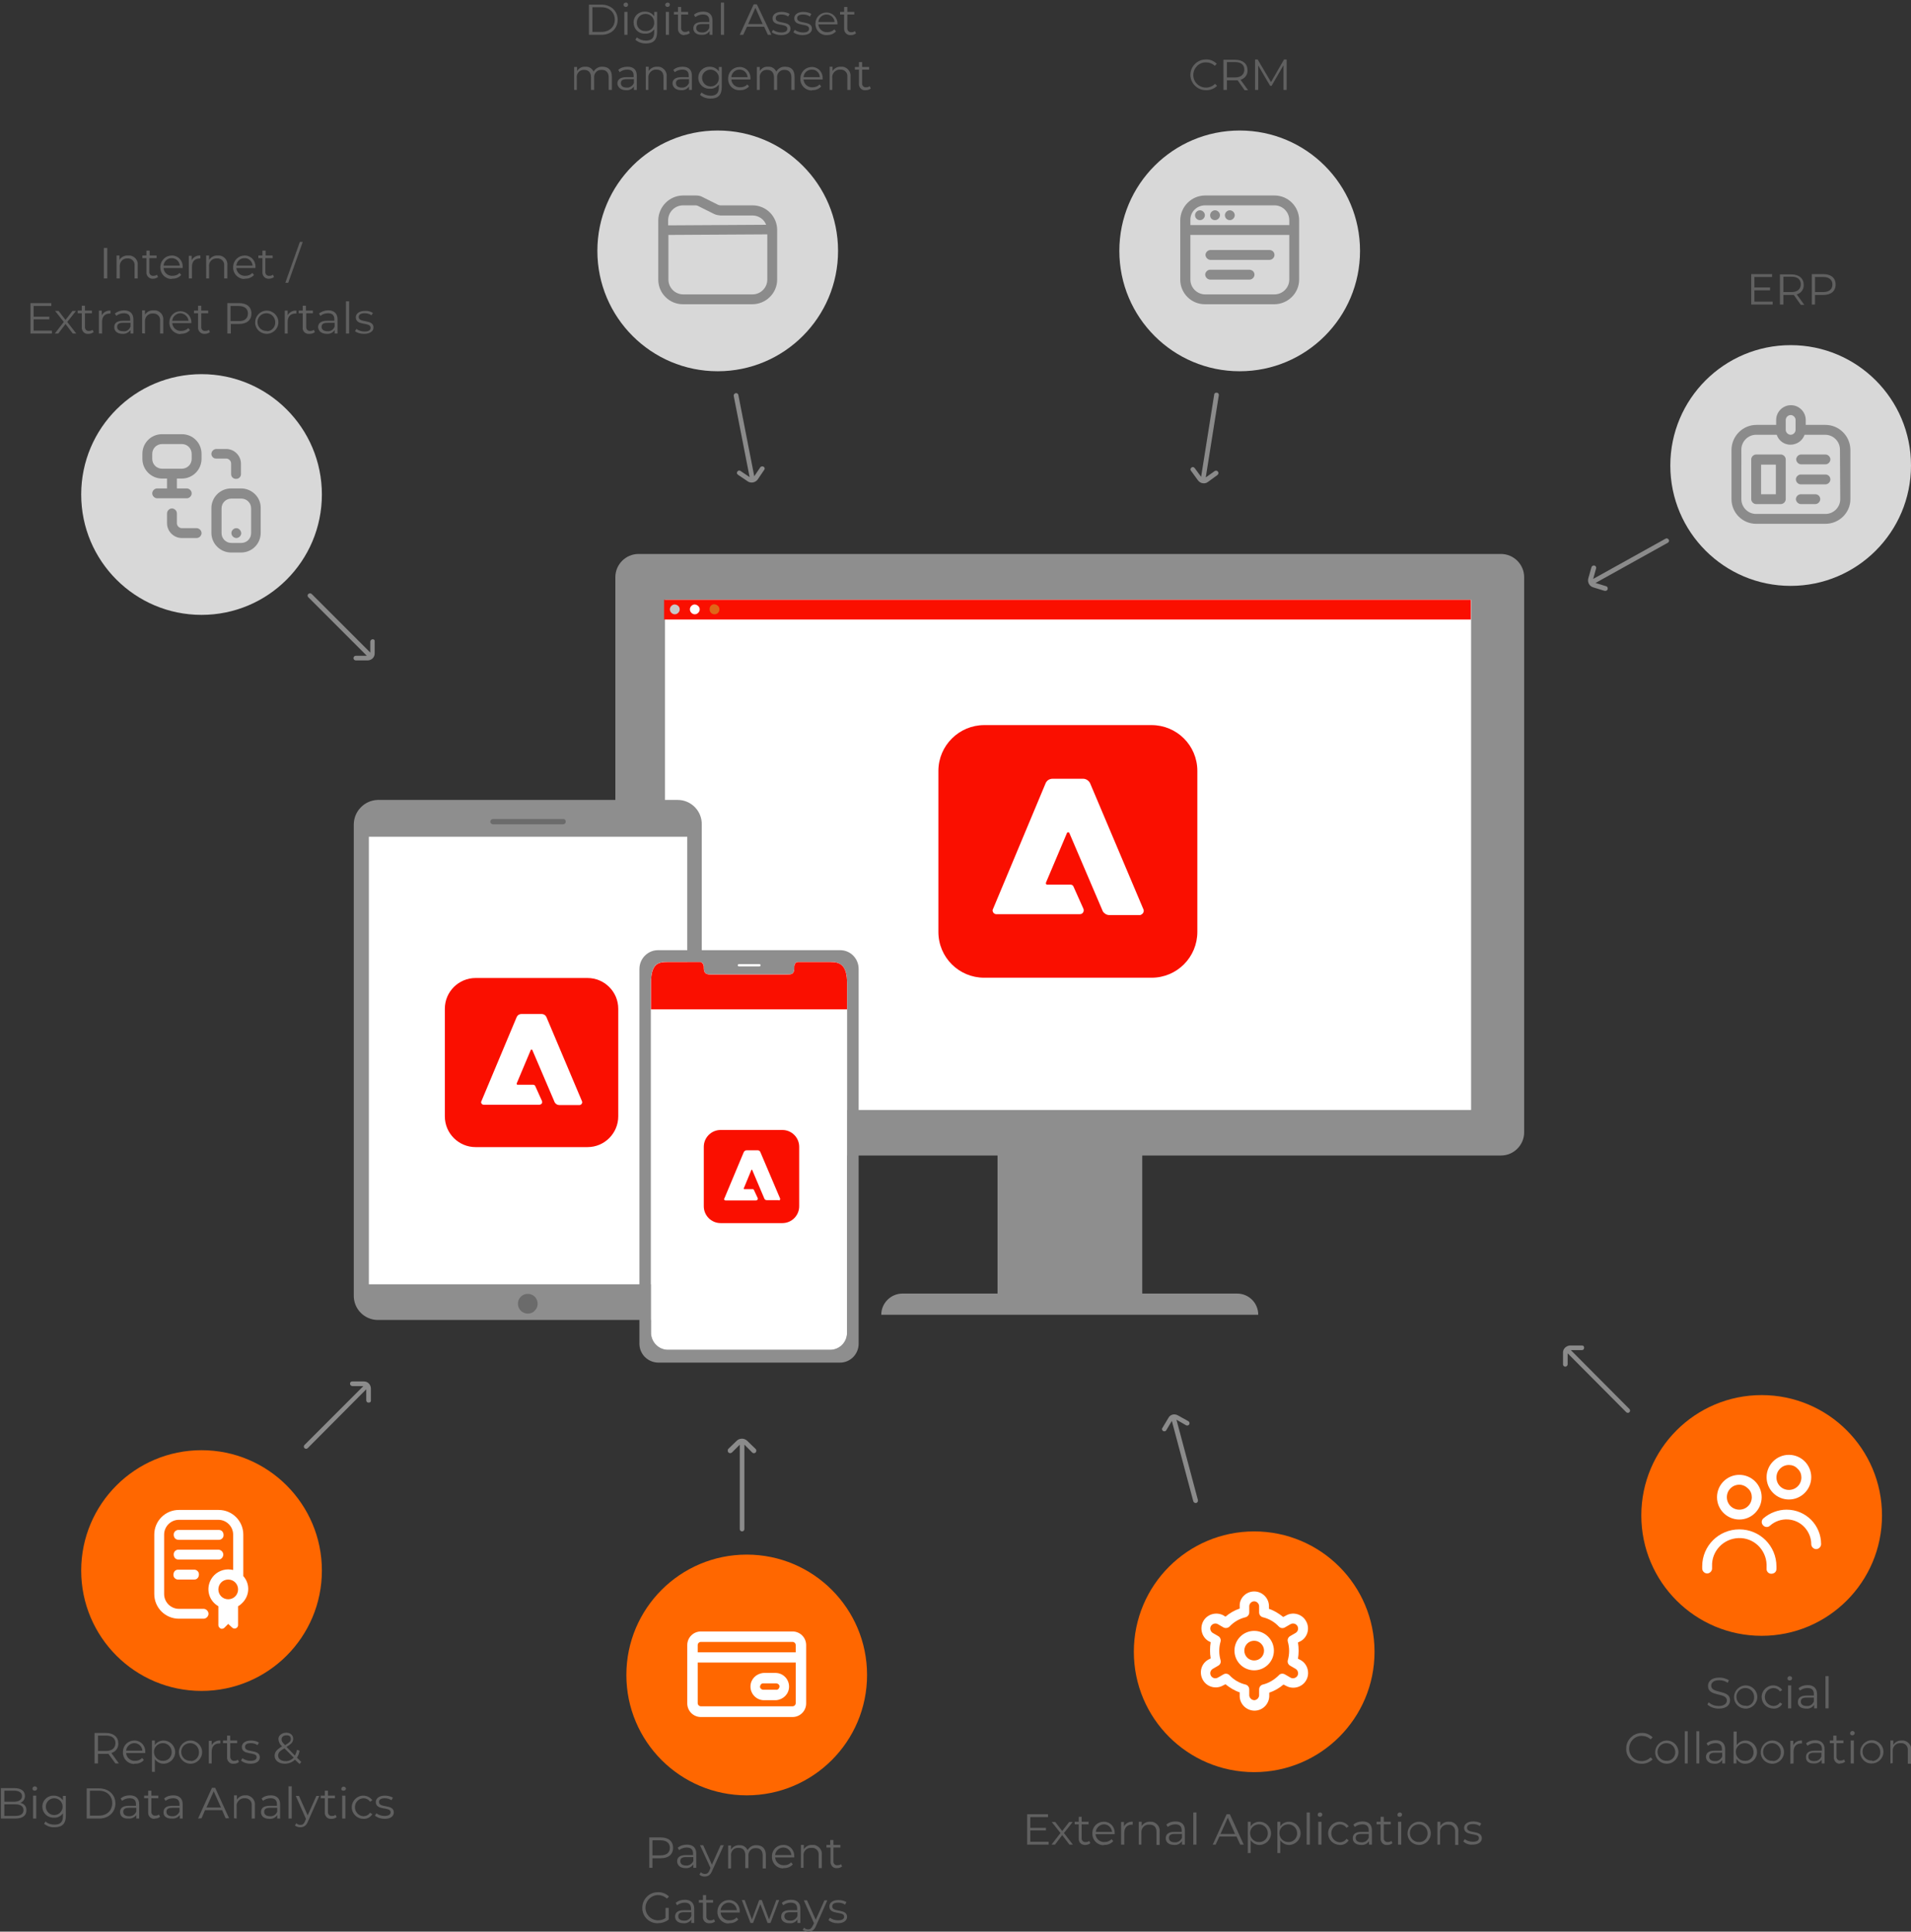 <?xml version="1.0" encoding="utf-8"?>
<!-- Generator: Adobe Illustrator 27.1.1, SVG Export Plug-In . SVG Version: 6.00 Build 0)  -->
<svg version="1.1" id="Layer_1" xmlns="http://www.w3.org/2000/svg" xmlns:xlink="http://www.w3.org/1999/xlink" x="0px" y="0px"
	 viewBox="0 0 659 666" style="enable-background:new 0 0 659 666;" xml:space="preserve">
<rect x="0" y="0" width="659" height="666" fill="#333333" stroke="none"/>
<style type="text/css">
	.st0{fill:#8E8E8E;}
	.st1{fill:#FFFFFF;}
	.st2{fill:#FA0F00;}
	.st3{fill:#C7C7C7;}
	.st4{fill:#DF6718;}
	.st5{fill:#6B6B6B;}
	.st6{fill:#606060;}
	.st7{fill:#FF6700;}
	.st8{fill-rule:evenodd;clip-rule:evenodd;fill:#FFFFFF;}
	.st9{fill:#8B8B8B;}
	.st10{fill:#D8D8D8;}
</style>
<path class="st0" d="M220.2,191h297.4c4.4,0,8,3.6,8,8v191.4c0,4.4-3.6,8-8,8H220.2c-4.4,0-8-3.6-8-8V199
	C212.2,194.6,215.8,191,220.2,191z"/>
<rect x="229.3" y="206.8" class="st1" width="278" height="175.9"/>
<rect x="229" y="206.8" class="st2" width="278.2" height="6.8"/>
<path class="st3" d="M234.4,210.1c0,0.9-0.8,1.7-1.7,1.7s-1.7-0.8-1.7-1.7s0.8-1.7,1.7-1.7l0,0C233.7,208.5,234.4,209.2,234.4,210.1
	z"/>
<path class="st1" d="M241.3,210.1c0,0.9-0.8,1.7-1.7,1.7s-1.7-0.8-1.7-1.7s0.8-1.7,1.7-1.7l0,0C240.5,208.5,241.3,209.2,241.3,210.1
	z"/>
<path class="st4" d="M248.1,210.1c0,0.9-0.7,1.7-1.7,1.7c-0.9,0-1.7-0.7-1.7-1.7c0-0.2,0-0.5,0.1-0.7c0.3-0.9,1.3-1.3,2.2-0.9
	C247.7,208.8,248.1,209.4,248.1,210.1z"/>
<path class="st0" d="M233.7,455.1H130.3c-4.6,0-8.4-3.8-8.3-8.5l0,0V284.3c0-4.6,3.7-8.4,8.3-8.5h103.4c4.6,0,8.4,3.8,8.3,8.5v162.3
	C242.1,451.3,238.3,455.1,233.7,455.1L233.7,455.1L233.7,455.1z"/>
<rect x="127.2" y="288.5" class="st1" width="109.8" height="154.3"/>
<path class="st5" d="M195.1,283.3c0,0.5-0.4,0.9-0.9,0.9h-24.3c-0.5-0.1-0.9-0.5-0.8-1c0-0.4,0.4-0.8,0.8-0.8h24.3
	C194.7,282.3,195.1,282.7,195.1,283.3z"/>
<path class="st5" d="M182,452.9c-1.9,0-3.4-1.5-3.4-3.4s1.5-3.4,3.4-3.4s3.4,1.5,3.4,3.4c0,0.9-0.3,1.7-1,2.4
	C183.8,452.6,182.9,452.9,182,452.9z"/>
<path class="st0" d="M289.7,327.6h-62.8c-3.5,0-6.4,2.9-6.4,6.5v129.2c0,3.5,2.8,6.4,6.4,6.5h62.8c3.5,0,6.4-2.9,6.4-6.5V334.1
	C296.1,330.5,293.3,327.6,289.7,327.6z M292.1,459.3c0.1,3.3-2.4,6-5.7,6.1h-56.2c-3.3-0.1-5.8-2.9-5.7-6.1V339
	c0-6.9,2.5-7.3,5.7-7.3h11.3c0.7,0,1.2,0.8,1.2,1.7v0.4c0,2.1,1.2,2.2,2.6,2.2h26c1.5,0,2.6,0,2.6-2.2v-0.4c0-0.9,0.5-1.7,1.2-1.7
	h11.3c3.1,0,5.7,0.9,5.7,7.3V459.3z"/>
<path class="st1" d="M261.9,333.2h-7.1c-0.2,0-0.4-0.2-0.4-0.4l0,0l0,0c0-0.2,0.2-0.4,0.4-0.4l0,0h7.1c0.2,0,0.4,0.2,0.4,0.4l0,0
	l0,0C262.3,333,262.1,333.2,261.9,333.2L261.9,333.2z"/>
<path class="st1" d="M292.1,339v120.3c0.1,3.3-2.4,6-5.7,6.1h-56.2c-3.3-0.1-5.8-2.9-5.7-6.1V339c0-6.9,2.5-7.3,5.7-7.3h11.3
	c0.7,0,1.2,0.8,1.2,1.7v0.4c0,2.1,1.2,2.2,2.6,2.2h26c1.5,0,2.6,0,2.6-2.2v-0.4c0-0.9,0.5-1.7,1.2-1.7h11.3
	C289.6,331.7,292.1,332.6,292.1,339z"/>
<path class="st2" d="M292.1,339v9h-67.6v-9c0-6.9,2.6-7.3,5.7-7.3h11.3c0.6,0,1.2,0.8,1.2,1.7v0.4c0,2.1,1.2,2.2,2.6,2.2h26
	c1.5,0,2.6,0,2.6-2.2v-0.4c0-0.9,0.5-1.7,1.2-1.7h11.3C289.6,331.7,292.1,332.6,292.1,339z"/>
<path class="st0" d="M311.2,446h115.4c4.1,0,7.3,3.3,7.3,7.3h-130C303.9,449.3,307.2,446,311.2,446z"/>
<rect x="344" y="394.5" class="st0" width="49.9" height="58.4"/>
<path class="st6" d="M33.8,608v-3.3h2.8c0.3,0,0.6,0,0.8,0l2.4,3.3H41l-2.6-3.6c1.5-0.4,2.5-1.8,2.4-3.3c0-2.2-1.6-3.6-4.3-3.6h-3.9
	V608H33.8z M36.6,603.7h-2.8v-5.3h2.8c2.1,0,3.2,1,3.2,2.6S38.7,603.7,36.6,603.7z M46.6,608.1c1.2,0,2.3-0.4,3-1.3l-0.6-0.7
	c-0.6,0.7-1.5,1-2.4,1c-1.6,0.1-3-1.1-3.1-2.7l0,0h6.6c0-0.1,0-0.2,0-0.3c0.1-2.1-1.4-3.9-3.5-4c-0.1,0-0.2,0-0.3,0
	c-2.1,0-3.8,1.6-3.9,3.7c0,0.1,0,0.2,0,0.3c-0.1,2.2,1.6,4,3.7,4.1C46.3,608.1,46.5,608.1,46.6,608.1L46.6,608.1z M49.1,603.6h-5.6
	c0.1-1.5,1.5-2.7,3-2.6C47.9,601.1,49,602.2,49.1,603.6z M53.4,610.9v-4.4c0.7,1,1.8,1.6,3,1.6c2.2,0,4-1.8,4-4s-1.8-4-4-4
	c-1.2,0-2.4,0.6-3,1.6v-1.6h-1v10.8L53.4,610.9z M56.3,607.1c-1.7,0.1-3.1-1.2-3.2-2.9c-0.1-1.7,1.2-3.1,2.9-3.2
	c1.7-0.1,3.1,1.2,3.2,2.9v0.1c0.1,1.6-1.1,3-2.7,3.1C56.5,607.1,56.4,607.1,56.3,607.1L56.3,607.1z M65.7,608.1c2.2,0,4-1.8,4-4
	s-1.8-4-4-4c-2.2,0-4,1.8-4,4c0,2.1,1.7,3.9,3.8,4C65.6,608.1,65.7,608.1,65.7,608.1L65.7,608.1z M65.7,607.1
	c-1.7,0.1-3.1-1.2-3.2-2.9s1.2-3.1,2.9-3.2c1.7-0.1,3.1,1.2,3.2,2.9c0,0.1,0,0.1,0,0.2c0.1,1.6-1.1,3-2.7,3.1
	C65.9,607.1,65.8,607.1,65.7,607.1L65.7,607.1z M73,608v-4c0-1.9,1-2.9,2.7-2.9H76v-1c-1.2-0.1-2.4,0.5-3,1.6v-1.5h-1v7.8L73,608
	L73,608z M80.7,608.1c0.6,0,1.2-0.2,1.7-0.6l-0.4-0.8c-0.3,0.3-0.7,0.4-1.2,0.4c-0.7,0.1-1.3-0.5-1.4-1.2c0-0.1,0-0.2,0-0.3V601h2.4
	v-0.9h-2.4v-1.7h-1.1v1.7h-1.4v0.9h1.4v4.8c-0.1,1.1,0.7,2.2,1.8,2.3C80.3,608.1,80.5,608.1,80.7,608.1L80.7,608.1z M86.4,608.1
	c2,0,3.2-0.9,3.2-2.2c0-3-5.1-1.4-5.1-3.6c0-0.8,0.6-1.3,2-1.3c0.8,0,1.6,0.2,2.3,0.7l0.5-0.9c-0.8-0.5-1.8-0.7-2.8-0.7
	c-2,0-3.1,1-3.1,2.2c0,3.1,5.1,1.5,5.1,3.5c0,0.8-0.6,1.3-2.1,1.3c-1,0-2-0.3-2.8-0.9l-0.5,0.8C84.1,607.8,85.2,608.1,86.4,608.1
	L86.4,608.1z M103.3,608.2l0.6-0.7l-1.5-1.5c0.5-0.7,0.8-1.6,0.9-2.4l-0.9-0.3c-0.1,0.7-0.4,1.4-0.7,2l-2.9-3c1.7-1,2.3-1.7,2.3-2.8
	c0-1.3-1-2.1-2.4-2.1s-2.7,0.9-2.7,2.2c0.1,1,0.5,1.9,1.3,2.5c-1.9,1.1-2.6,2-2.6,3.3c0,1.6,1.5,2.7,3.5,2.7c1.3,0,2.6-0.5,3.5-1.4
	L103.3,608.2z M98.3,601.7c-1-1-1.2-1.4-1.2-2c0-0.8,0.6-1.4,1.7-1.4s1.5,0.5,1.5,1.3S99.8,600.8,98.3,601.7L98.3,601.7z
	 M98.4,607.2c-1.5,0-2.5-0.8-2.5-1.9c0-0.9,0.5-1.6,2.2-2.5l3.2,3.2C100.5,606.8,99.4,607.3,98.4,607.2L98.4,607.2z M5.2,627
	c2.6,0,3.9-1,3.9-2.8c0.1-1.3-0.8-2.4-2.1-2.6c1-0.4,1.6-1.3,1.6-2.4c0-1.7-1.3-2.7-3.7-2.7H0.3V627H5.2z M4.8,621.2H1.5v-3.8h3.4
	c1.7,0,2.7,0.7,2.7,1.9S6.5,621.2,4.8,621.2z M5.2,626.1H1.5v-4h3.7c1.8,0,2.9,0.6,2.9,2S7,626.1,5.2,626.1L5.2,626.1z M12,617.4
	c0.4,0,0.8-0.3,0.8-0.8l0,0c0-0.4-0.4-0.7-0.8-0.7c-0.4,0-0.8,0.3-0.8,0.8S11.6,617.4,12,617.4L12,617.4z M12.5,627v-7.9h-1.1v7.9
	H12.5z M18.8,630c2.6,0,3.9-1.2,3.9-3.9v-6.9h-1v1.5c-0.7-1-1.9-1.6-3.1-1.6c-2.1-0.1-3.9,1.5-4,3.6s1.5,3.9,3.6,4
	c0.1,0,0.3,0,0.4,0c1.2,0.1,2.4-0.5,3.1-1.5v1c0,2-0.9,2.9-2.9,2.9c-1.1,0-2.3-0.3-3.1-1.1l-0.5,0.8C16.2,629.6,17.5,630.1,18.8,630
	L18.8,630z M18.7,625.8c-1.6,0-2.9-1.3-2.9-2.9s1.3-2.9,2.9-2.9s2.9,1.3,2.9,2.9S20.3,625.8,18.7,625.8L18.7,625.8z M34.2,627
	c3.3,0,5.6-2.2,5.6-5.2s-2.3-5.2-5.6-5.2h-4.3V627H34.2z M34.1,626H31v-8.6h3.1c2.8,0,4.6,1.8,4.6,4.3S36.9,626,34.1,626z M44.3,627
	c1.1,0.1,2.1-0.4,2.7-1.2v1.2h1v-4.9c0-2-1.2-3.1-3.2-3.1c-1.2,0-2.3,0.3-3.2,1.1l0.5,0.8c0.7-0.6,1.7-0.9,2.6-0.9
	c1.5,0,2.2,0.7,2.2,2.1v0.5h-2.5c-2.3,0-3,1-3,2.2C41.4,626.2,42.5,627.1,44.3,627L44.3,627z M44.5,626.2c-1.3,0-2-0.6-2-1.5
	s0.5-1.4,2-1.4H47v1.3C46.6,625.6,45.6,626.3,44.5,626.2L44.5,626.2z M53.5,627c0.6,0,1.2-0.2,1.7-0.6l-0.4-0.8
	c-0.3,0.3-0.8,0.4-1.2,0.4c-0.7,0.1-1.3-0.4-1.4-1.1c0-0.1,0-0.2,0-0.3V620h2.4v-0.9h-2.4v-1.7h-1.1v1.7h-1.4v0.9h1.4v4.8
	c-0.1,1.2,0.7,2.2,1.9,2.3C53.1,627.1,53.3,627.1,53.5,627L53.5,627z M59.3,627c1.1,0.1,2.1-0.4,2.7-1.2v1.2h1v-4.9
	c0-2-1.2-3.1-3.2-3.1c-1.2,0-2.3,0.3-3.2,1.1l0.5,0.8c0.7-0.6,1.7-0.9,2.6-0.9c1.5,0,2.2,0.7,2.2,2.1v0.5h-2.5c-2.3,0-3,1-3,2.2
	C56.3,626.2,57.5,627.1,59.3,627L59.3,627z M59.4,626.2c-1.3,0-2-0.6-2-1.5s0.5-1.4,2-1.4h2.5v1.3C61.5,625.6,60.5,626.3,59.4,626.2
	L59.4,626.2z M69.5,626.9l1.2-2.8h5.9l1.2,2.8H79l-4.8-10.5h-1.1L68.3,627L69.5,626.9z M76.2,623.2h-5l2.5-5.6L76.2,623.2z
	 M81.6,627v-4.1c-0.2-1.4,0.9-2.7,2.3-2.9c0.2,0,0.3,0,0.5,0c1.2-0.1,2.3,0.8,2.4,2c0,0.2,0,0.4,0,0.5v4.5h1.1v-4.6
	c0.2-1.6-1-3.1-2.6-3.4c-0.2,0-0.4,0-0.6,0c-1.2-0.1-2.4,0.5-3,1.5V619h-1v7.9L81.6,627L81.6,627z M92.9,627.1
	c1.1,0.1,2.1-0.4,2.7-1.3v1.2h1v-4.9c0-2-1.2-3.1-3.2-3.1c-1.2,0-2.3,0.3-3.2,1.1l0.5,0.8c0.7-0.6,1.7-0.9,2.6-0.9
	c1.5,0,2.2,0.7,2.2,2.1v0.5H93c-2.3,0-3,1-3,2.2C90,626.2,91.1,627.1,92.9,627.1z M93.1,626.2c-1.3,0-2-0.6-2-1.5s0.5-1.4,2-1.4h2.5
	v1.3C95.2,625.7,94.2,626.3,93.1,626.2L93.1,626.2z M100.6,627v-11.1h-1.1V627H100.6z M103.6,630c1.1,0,2-0.5,2.6-2l3.9-8.8h-1
	l-3,6.7l-3-6.7H102l3.5,7.9l-0.3,0.8c-0.4,1-0.9,1.3-1.6,1.3c-0.5,0-1.1-0.2-1.4-0.6l-0.5,0.8C102.2,629.8,102.9,630,103.6,630
	L103.6,630z M114.4,627.1c0.6,0,1.2-0.2,1.7-0.6l-0.4-0.8c-0.3,0.3-0.7,0.4-1.2,0.4c-0.7,0.1-1.3-0.4-1.4-1.1c0-0.1,0-0.2,0-0.3V620
	h2.4v-0.9h-2.4v-1.7H112v1.7h-1.4v0.9h1.4v4.8c-0.1,1.1,0.7,2.2,1.8,2.3C114.1,627.1,114.3,627.1,114.4,627.1L114.4,627.1z
	 M118.5,617.4c0.4,0,0.8-0.3,0.8-0.7l0,0c0-0.4-0.4-0.7-0.8-0.7l0,0c-0.4,0-0.8,0.3-0.8,0.8S118.1,617.4,118.5,617.4L118.5,617.4z
	 M119.1,627v-7.9H118v7.9H119.1z M125.3,627.1c1.2,0.1,2.4-0.5,3.1-1.6l-0.8-0.5c-0.5,0.8-1.4,1.2-2.3,1.2c-1.7-0.1-3-1.6-2.9-3.3
	c0.1-1.6,1.3-2.8,2.9-2.9c0.9,0,1.8,0.4,2.3,1.2l0.8-0.5c-0.7-1-1.9-1.6-3.1-1.6c-2.2,0-4,1.8-4,4S123.1,627.1,125.3,627.1
	L125.3,627.1z M132.6,627.1c2.1,0,3.2-0.9,3.2-2.2c0-3-5.1-1.4-5.1-3.6c0-0.8,0.6-1.3,2-1.3c0.8,0,1.6,0.2,2.3,0.7l0.5-0.9
	c-0.9-0.5-1.8-0.7-2.8-0.7c-2,0-3.1,1-3.1,2.2c0,3.1,5.1,1.5,5.1,3.5c0,0.8-0.6,1.3-2.1,1.3c-1,0-2-0.3-2.8-0.9l-0.5,0.8
	C130.3,626.8,131.5,627.1,132.6,627.1L132.6,627.1z M225,644v-3.3h2.8c2.7,0,4.3-1.3,4.3-3.6s-1.6-3.6-4.3-3.6h-3.9V644H225z
	 M227.8,639.7H225v-5.2h2.8c2.1,0,3.2,1,3.2,2.6S229.9,639.7,227.8,639.7L227.8,639.7z M236.4,644.1c1.1,0.1,2.1-0.4,2.7-1.3v1.2h1
	v-4.9c0-2-1.1-3.1-3.2-3.1c-1.2,0-2.3,0.3-3.2,1.1l0.5,0.8c0.7-0.6,1.7-0.9,2.6-0.9c1.5,0,2.2,0.7,2.2,2.1v0.5h-2.5
	c-2.3,0-3,1-3,2.2C233.6,643.2,234.6,644.1,236.4,644.1L236.4,644.1z M236.6,643.2c-1.3,0-2-0.6-2-1.5s0.5-1.4,2-1.4h2.5v1.3
	C238.7,642.6,237.7,643.3,236.6,643.2L236.6,643.2z M243,647c1.1,0,2-0.5,2.6-2l4-8.8h-1.1l-3,6.7l-3-6.7h-1.1l3.6,7.8l-0.3,0.8
	c-0.4,1-0.9,1.3-1.6,1.3c-0.5,0-1.1-0.2-1.4-0.6l-0.5,0.8C241.6,646.8,242.3,647,243,647z M252.1,644v-4.1c-0.2-1.4,0.8-2.7,2.2-2.8
	c0.1,0,0.3,0,0.4,0c1.4,0,2.3,0.8,2.3,2.5v4.5h1.1V640c-0.2-1.4,0.8-2.7,2.2-2.8c0.1,0,0.3,0,0.4,0c1.4,0,2.3,0.8,2.3,2.5v4.5h1.1
	v-4.6c0-2.3-1.3-3.4-3.2-3.4c-1.3-0.1-2.5,0.6-3.1,1.7c-0.5-1.1-1.6-1.8-2.8-1.7c-1.2-0.1-2.3,0.5-2.9,1.5v-1.4h-1v7.9h1V644z
	 M270.4,644.1c1.1,0,2.2-0.4,3-1.3l-0.6-0.7c-0.6,0.7-1.5,1-2.4,1c-1.6,0.1-3-1.1-3.1-2.7l0,0h6.6c0-0.1,0-0.2,0-0.3
	c0.1-2.1-1.4-3.9-3.5-4c-0.1,0-0.2,0-0.3,0c-2.1,0-3.8,1.6-3.9,3.7c0,0.1,0,0.2,0,0.3c-0.1,2.2,1.6,4,3.7,4.1
	C270,644.1,270.2,644.1,270.4,644.1L270.4,644.1z M272.9,639.6h-5.6c0.1-1.5,1.5-2.7,3-2.6C271.7,637.1,272.8,638.2,272.9,639.6z
	 M277.1,644v-4.1c-0.2-1.4,0.9-2.7,2.3-2.8c0.2,0,0.3,0,0.5,0c1.2-0.1,2.3,0.8,2.4,2c0,0.2,0,0.4,0,0.5v4.5h1.1v-4.6
	c0.2-1.6-1-3.1-2.6-3.4c-0.2,0-0.4,0-0.6,0c-1.2-0.1-2.4,0.5-3,1.5v-1.5h-1v7.9L277.1,644L277.1,644z M288.7,644.1
	c0.6,0,1.2-0.2,1.7-0.6l-0.4-0.8c-0.3,0.3-0.7,0.4-1.2,0.4c-0.7,0.1-1.3-0.4-1.4-1.1c0-0.1,0-0.2,0-0.3V637h2.4v-0.9h-2.4v-1.7h-1.1
	v1.7H285v0.9h1.4v4.8c-0.1,1.1,0.7,2.2,1.8,2.3C288.4,644.1,288.6,644.1,288.7,644.1L288.7,644.1z M226.7,663.1
	c1.4,0,2.8-0.4,3.9-1.3v-4h-1.1v3.5c-0.8,0.6-1.8,0.8-2.7,0.8c-2.4-0.1-4.3-2.1-4.2-4.5s2.1-4.3,4.5-4.2c1.1,0,2.1,0.5,2.9,1.2
	l0.7-0.7c-1-1-2.4-1.6-3.9-1.5c-2.9,0-5.3,2.4-5.3,5.3C221.4,660.7,223.8,663.1,226.7,663.1L226.7,663.1L226.7,663.1z M235.7,663.1
	c1.1,0.1,2.1-0.4,2.7-1.3v1.2h1v-4.9c0-2-1.2-3.1-3.2-3.1c-1.2,0-2.3,0.3-3.2,1.1l0.5,0.8c0.7-0.6,1.7-0.9,2.6-0.9
	c1.5,0,2.2,0.7,2.2,2.1v0.5h-2.5c-2.3,0-3,1-3,2.2C232.8,662.2,233.9,663.1,235.7,663.1L235.7,663.1z M235.9,662.2
	c-1.3,0-2-0.6-2-1.5s0.5-1.4,2-1.4h2.5v1.3C238,661.6,237,662.3,235.9,662.2L235.9,662.2z M244.9,663.1c0.6,0,1.2-0.2,1.7-0.6
	l-0.4-0.8c-0.3,0.3-0.7,0.4-1.2,0.4c-0.7,0.1-1.3-0.4-1.4-1.1c0-0.1,0-0.2,0-0.3V656h2.3v-0.9h-2.4v-1.7h-1.1v1.7H241v0.9h1.4v4.8
	c-0.1,1.2,0.7,2.2,1.9,2.3C244.5,663.1,244.7,663.1,244.9,663.1L244.9,663.1z M251.6,663.1c1.1,0,2.2-0.4,3-1.3l-0.6-0.7
	c-0.6,0.7-1.5,1-2.4,1c-1.6,0.1-3-1.1-3.1-2.7l0,0h6.6c0-0.1,0-0.2,0-0.3c0.1-2.1-1.4-3.9-3.5-4c-0.1,0-0.2,0-0.3,0
	c-2.1,0-3.8,1.7-3.9,3.8c0,0.1,0,0.2,0,0.2c-0.1,2.2,1.6,4,3.7,4.1C251.2,663.1,251.3,663.1,251.6,663.1L251.6,663.1z M254.1,658.6
	h-5.6c0.1-1.5,1.5-2.7,3-2.6C252.9,656.1,254,657.2,254.1,658.6z M259.7,663l2.5-6.5l2.5,6.5h1l3-7.9h-1l-2.5,6.7l-2.5-6.7h-0.9
	l-2.5,6.7l-2.5-6.7h-1l3,7.9H259.7z M272.3,663.1c1.1,0.1,2.1-0.4,2.7-1.3v1.2h1v-4.9c0-2-1.1-3.1-3.2-3.1c-1.2,0-2.3,0.3-3.2,1.1
	l0.5,0.8c0.7-0.6,1.7-0.9,2.6-0.9c1.5,0,2.2,0.7,2.2,2.1v0.5h-2.5c-2.3,0-3,1-3,2.2C269.3,662.2,270.4,663.1,272.3,663.1
	L272.3,663.1z M272.5,662.2c-1.3,0-2-0.6-2-1.5s0.5-1.4,2-1.4h2.5v1.3C274.5,661.7,273.5,662.3,272.5,662.2L272.5,662.2z M278.8,666
	c1.1,0,2-0.5,2.6-2l3.9-8.8h-1l-3,6.7l-3-6.7h-1.1l3.5,7.9l-0.4,0.8c-0.5,1-0.9,1.3-1.6,1.3c-0.5,0-1.1-0.2-1.4-0.6l-0.5,0.8
	C277.4,665.8,278.1,666,278.8,666L278.8,666z M288.9,663.1c2,0,3.2-0.9,3.2-2.2c0-3-5.1-1.4-5.1-3.6c0-0.8,0.6-1.3,2.1-1.3
	c0.8,0,1.6,0.2,2.3,0.7l0.5-0.9c-0.8-0.5-1.8-0.7-2.8-0.7c-2,0-3.1,1-3.1,2.2c0,3.1,5.1,1.5,5.1,3.5c0,0.8-0.6,1.3-2.1,1.3
	c-1,0-2-0.3-2.8-0.9l-0.5,0.8C286.6,662.8,287.7,663.1,288.9,663.1L288.9,663.1z M592.7,589.1c2.7,0,3.9-1.3,3.9-2.9
	c0-3.8-6.5-2.1-6.5-5c0-1,0.8-1.9,2.8-1.9c1,0,2,0.3,2.9,0.9l0.4-0.9c-1-0.6-2.1-0.9-3.3-0.9c-2.7,0-3.9,1.3-3.9,2.9
	c0,3.9,6.5,2.1,6.5,5c0,1-0.9,1.9-2.8,1.9c-1.3,0-2.5-0.4-3.5-1.3l-0.4,0.8C589.8,588.6,591.2,589.1,592.7,589.1L592.7,589.1z
	 M602,589.1c2.2,0,4-1.8,4-4s-1.8-4-4-4s-4,1.8-4,4c-0.1,2.1,1.6,3.9,3.8,4C601.8,589.1,601.9,589.1,602,589.1L602,589.1z
	 M602,588.1c-1.7,0.1-3.1-1.2-3.2-2.9s1.2-3.1,2.9-3.2s3.1,1.2,3.2,2.9c0,0.1,0,0.1,0,0.2c0.1,1.6-1,3-2.6,3.1
	C602.2,588.1,602.1,588.1,602,588.1L602,588.1z M611.5,589.1c1.2,0.1,2.4-0.5,3.1-1.6l-0.8-0.5c-0.5,0.8-1.4,1.2-2.3,1.2
	c-1.7-0.1-3-1.6-2.9-3.3c0.1-1.6,1.3-2.8,2.9-2.9c0.9,0,1.8,0.4,2.3,1.2l0.8-0.5c-0.7-1-1.9-1.6-3.1-1.6c-2.2,0-4,1.8-4,4
	S609.2,589,611.5,589.1L611.5,589.1z M617.2,579.4c0.4,0,0.8-0.3,0.8-0.8l0,0c0-0.4-0.4-0.7-0.8-0.7l0,0c-0.4,0-0.8,0.3-0.8,0.8
	S616.7,579.4,617.2,579.4L617.2,579.4z M617.7,589v-7.9h-1.1v7.9H617.7z M622.9,589.1c1.1,0.1,2.1-0.4,2.7-1.3v1.2h1v-4.9
	c0-2-1.2-3.1-3.2-3.1c-1.2,0-2.3,0.3-3.2,1.1l0.5,0.8c0.7-0.6,1.7-0.9,2.6-0.9c1.5,0,2.2,0.7,2.2,2.1v0.5H623c-2.3,0-3,1-3,2.2
	C619.9,588.2,621,589.1,622.9,589.1L622.9,589.1z M623,588.2c-1.3,0-2-0.6-2-1.5s0.5-1.4,2-1.4h2.5v1.3
	C625.1,587.7,624.1,588.3,623,588.2L623,588.2z M630.6,589v-11.1h-1.1V589H630.6z M566,608.1c1.4,0.1,2.9-0.5,3.9-1.5l-0.7-0.7
	c-0.8,0.8-1.9,1.3-3.1,1.3c-2.4,0-4.3-1.9-4.3-4.3c0-2.4,1.9-4.4,4.3-4.4c1.2,0,2.3,0.4,3.1,1.2l0.7-0.7c-1-1-2.4-1.6-3.8-1.5
	c-2.9,0-5.3,2.4-5.3,5.3C560.6,605.7,563,608.1,566,608.1L566,608.1L566,608.1z M574.8,608.1c2.2,0,4-1.8,4-4s-1.8-4-4-4s-4,1.8-4,4
	c-0.1,2.1,1.6,3.9,3.8,4C574.7,608.1,574.7,608.1,574.8,608.1L574.8,608.1z M574.8,607.1c-1.7,0.1-3.1-1.2-3.2-2.9
	c-0.1-1.7,1.2-3.1,2.9-3.2c1.7-0.1,3.1,1.2,3.2,2.9v0.1c0.1,1.6-1.1,3-2.6,3.1C575,607.1,574.9,607.1,574.8,607.1L574.8,607.1z
	 M582,608v-11.1h-1V608H582z M586,608v-11.1h-1V608H586z M591.2,608.1c1.1,0.1,2.1-0.4,2.7-1.3v1.2h1v-4.9c0-2-1.2-3.1-3.2-3.1
	c-1.2,0-2.3,0.3-3.2,1.1l0.5,0.8c0.7-0.6,1.7-0.9,2.6-0.9c1.5,0,2.2,0.7,2.2,2.1v0.5h-2.5c-2.3,0-3,1-3,2.2
	C588.4,607.2,589.5,608.1,591.2,608.1L591.2,608.1z M591.4,607.2c-1.3,0-2-0.6-2-1.5s0.5-1.4,2-1.4h2.5v1.3
	C593.4,606.6,592.5,607.3,591.4,607.2L591.4,607.2z M601.9,608.1c2.2,0,4-1.8,4-4s-1.8-4-4-4c-1.2,0-2.3,0.6-3,1.6V597h-1.1v11h1
	v-1.6C599.5,607.5,600.7,608.2,601.9,608.1L601.9,608.1z M601.8,607.1c-1.7,0.1-3.1-1.2-3.2-2.9s1.2-3.1,2.9-3.2s3.1,1.2,3.2,2.9
	v0.1c0.1,1.6-1,3-2.6,3.1C602,607.1,601.9,607.1,601.8,607.1L601.8,607.1z M611.2,608.1c2.2,0,4-1.8,4-4s-1.8-4-4-4s-4,1.8-4,4
	c-0.1,2.1,1.6,3.9,3.8,4C611.1,608.1,611.2,608.1,611.2,608.1L611.2,608.1z M611.2,607.1c-1.7,0.1-3.1-1.2-3.2-2.9s1.2-3.1,2.9-3.2
	s3.1,1.2,3.2,2.9c0,0.1,0,0.1,0,0.2c0.1,1.6-1,3-2.6,3.1C611.4,607.1,611.3,607.1,611.2,607.1L611.2,607.1z M618.5,608v-4
	c0-1.9,1-2.9,2.7-2.9h0.2v-1c-1.2-0.1-2.4,0.5-3,1.6v-1.5h-1v7.9L618.5,608z M625.5,608c1.1,0.1,2.1-0.4,2.7-1.3v1.3h1v-4.9
	c0-2-1.2-3.1-3.2-3.1c-1.2,0-2.3,0.3-3.2,1.1l0.5,0.8c0.8-0.6,1.8-1,2.8-0.9c1.5,0,2.2,0.7,2.2,2.1v0.5h-2.5c-2.3,0-3,1-3,2.2
	C622.7,607.2,623.8,608.1,625.5,608L625.5,608z M625.6,607.2c-1.3,0-2-0.6-2-1.5s0.5-1.4,2-1.4h2.5v1.3
	C627.7,606.6,626.8,607.2,625.6,607.2L625.6,607.2z M634.6,608c0.6,0,1.2-0.2,1.7-0.6l-0.4-0.8c-0.3,0.3-0.7,0.4-1.2,0.4
	c-0.7,0.1-1.3-0.4-1.4-1.1c0-0.1,0-0.2,0-0.3V601h2.4v-0.9h-2.4v-1.7h-1.1v1.7H631v0.9h1.4v4.8c-0.1,1.1,0.7,2.2,1.8,2.3
	C634.4,608.1,634.5,608.1,634.6,608L634.6,608z M638.8,598.3c0.4,0,0.8-0.3,0.8-0.8l0,0c0-0.4-0.4-0.7-0.8-0.7
	c-0.4,0-0.8,0.3-0.8,0.8S638.3,598.3,638.8,598.3L638.8,598.3z M639.3,608v-7.9h-1.1v7.9H639.3z M645.5,608c2.2,0,4-1.8,4-4
	s-1.8-4-4-4s-4,1.8-4,4c-0.1,2.1,1.6,4,3.7,4C645.3,608.1,645.4,608.1,645.5,608L645.5,608z M645.5,607c-1.7,0.1-3.1-1.2-3.2-2.9
	s1.2-3.1,2.9-3.2s3.1,1.2,3.2,2.9c0,0.1,0,0.1,0,0.2c0.2,1.6-1,3-2.6,3.2C645.7,607.1,645.6,607.1,645.5,607L645.5,607z
	 M652.7,607.9v-4.1c-0.1-1.4,0.9-2.7,2.3-2.8c0.1,0,0.3,0,0.5,0c1.2-0.1,2.3,0.8,2.4,2c0,0.2,0,0.4,0,0.5v4.6h1.2v-4.6
	c0.2-1.6-1-3.1-2.6-3.4c-0.2,0-0.4,0-0.6,0c-1.2-0.1-2.4,0.5-3,1.5v-1.5h-1v7.9L652.7,607.9z M361.6,636v-1h-6.3v-3.9h5.4v-0.9h-5.4
	v-3.7h6.1v-1h-7.2V636H361.6z M363.8,636l2.5-3.3l2.5,3.3h1.2l-3.1-4l3-3.8h-1.2l-2.4,3.1l-2.4-3.1h-1.2l3,3.8l-3.1,4H363.8z
	 M374.3,636.1c0.6,0,1.2-0.2,1.7-0.6l-0.4-0.8c-0.3,0.3-0.7,0.4-1.2,0.4c-0.7,0.1-1.3-0.4-1.4-1.1c0-0.1,0-0.2,0-0.3V629h2.4v-0.9
	H373v-1.7h-1v1.7h-1.4v0.9h1.4v4.8c-0.1,1.2,0.7,2.2,1.9,2.3C374,636.1,374.1,636.1,374.3,636.1z M380.9,636.1c1.1,0,2.2-0.4,3-1.3
	l-0.6-0.7c-0.6,0.7-1.5,1-2.4,1c-1.6,0.1-3-1.1-3.1-2.7l0,0h6.6c0-0.1,0-0.2,0-0.3c0.1-2.1-1.4-3.9-3.5-4c-0.1,0-0.2,0-0.3,0
	c-2.1,0-3.8,1.6-3.9,3.7c0,0.1,0,0.2,0,0.3c-0.1,2.2,1.6,4,3.7,4.1C380.6,636.1,380.8,636.1,380.9,636.1z M383.5,631.6h-5.6
	c0.1-1.5,1.5-2.7,3-2.6C382.3,629.1,383.3,630.2,383.5,631.6z M387.7,636v-4c0-1.9,1-2.9,2.7-2.9h0.2v-1c-1.2-0.1-2.4,0.5-3,1.6
	v-1.5h-1v7.8L387.7,636L387.7,636z M393.6,636v-4.1c-0.1-1.4,0.9-2.7,2.3-2.8c0.2,0,0.3,0,0.5,0c1.5,0,2.4,0.8,2.4,2.5v4.5h1.1v-4.6
	c0.2-1.6-1-3.1-2.6-3.4c-0.2,0-0.4,0-0.6,0c-1.2-0.1-2.4,0.5-3,1.5v-1.5h-1v7.9L393.6,636L393.6,636z M404.9,636.1
	c1.1,0.1,2.1-0.4,2.7-1.3v1.2h1v-4.9c0-2-1.1-3.1-3.2-3.1c-1.2,0-2.3,0.3-3.2,1.1l0.5,0.8c0.7-0.6,1.7-0.9,2.6-0.9
	c1.5,0,2.2,0.7,2.2,2.1v0.5H405c-2.3,0-3,1-3,2.2C402,635.2,403.1,636.1,404.9,636.1z M405.1,635.2c-1.3,0-2-0.6-2-1.5
	s0.5-1.4,2-1.4h2.5v1.3C407.2,634.6,406.2,635.3,405.1,635.2L405.1,635.2z M412.6,636v-11.1h-1.1V636H412.6z M419.2,636l1.3-2.8h5.9
	l1.3,2.8h1.2l-4.8-10.5H423l-4.8,10.5H419.2z M425.9,632.3h-5l2.5-5.6L425.9,632.3z M431.3,638.9v-4.4c0.7,1,1.8,1.6,3,1.6
	c2.2,0,4-1.8,4-4s-1.8-4-4-4c-1.2,0-2.4,0.6-3,1.6v-1.6h-1v10.8L431.3,638.9z M434.3,635.1c-1.7,0.1-3.1-1.2-3.2-2.9
	s1.2-3.1,2.9-3.2c1.7-0.1,3.1,1.2,3.2,2.9v0.1c0.1,1.6-1.1,3-2.7,3.1C434.4,635.1,434.4,635.1,434.3,635.1L434.3,635.1z
	 M441.5,638.9v-4.4c0.7,1,1.8,1.6,3,1.6c2.2,0,4-1.8,4-4s-1.8-4-4-4c-1.2,0-2.4,0.6-3,1.6v-1.6h-1v10.8L441.5,638.9z M444.4,635.1
	c-1.7,0.1-3.1-1.2-3.2-2.9s1.2-3.1,2.9-3.2c1.7-0.1,3.1,1.2,3.2,2.9v0.1c0.1,1.6-1.1,3-2.7,3.1C444.6,635.1,444.5,635.1,444.4,635.1
	L444.4,635.1z M451.7,636v-11.1h-1.1V636H451.7z M455.2,626.4c0.4,0,0.8-0.3,0.8-0.8l0,0c0-0.4-0.4-0.7-0.8-0.7l0,0
	c-0.4,0-0.8,0.3-0.8,0.8S454.8,626.4,455.2,626.4L455.2,626.4z M455.7,636v-7.9h-1.1v7.9H455.7z M462,636.1c1.2,0.1,2.4-0.5,3.1-1.6
	l-0.8-0.5c-0.5,0.8-1.4,1.2-2.3,1.2c-1.7-0.1-3-1.6-2.9-3.3c0.1-1.6,1.3-2.8,2.9-2.9c0.9,0,1.8,0.4,2.3,1.2l0.8-0.5
	c-0.7-1-1.9-1.6-3.1-1.6c-2.2,0-4,1.8-4,4S459.7,636,462,636.1L462,636.1z M469.4,636.1c1.1,0.1,2.1-0.4,2.7-1.3v1.2h1v-4.9
	c0-2-1.1-3.1-3.2-3.1c-1.2,0-2.3,0.3-3.2,1.1l0.5,0.8c0.7-0.6,1.7-0.9,2.6-0.9c1.5,0,2.2,0.7,2.2,2.1v0.5h-2.5c-2.3,0-3,1-3,2.2
	C466.5,635.2,467.6,636.1,469.4,636.1L469.4,636.1z M469.5,635.2c-1.3,0-2-0.6-2-1.5s0.5-1.4,2-1.4h2.5v1.3
	C471.6,634.6,470.6,635.3,469.5,635.2L469.5,635.2z M478.5,636.1c0.6,0,1.2-0.2,1.7-0.6l-0.4-0.8c-0.3,0.3-0.7,0.4-1.2,0.4
	c-0.7,0.1-1.3-0.4-1.4-1.1c0-0.1,0-0.2,0-0.3V629h2.4v-0.9h-2.4v-1.7h-1.1v1.7h-1.4v0.9h1.4v4.8c-0.1,1.1,0.7,2.2,1.8,2.3
	C478.2,636.1,478.3,636.1,478.5,636.1L478.5,636.1z M482.7,626.4c0.4,0,0.8-0.3,0.8-0.8l0,0c0-0.4-0.4-0.7-0.8-0.7l0,0
	c-0.4,0-0.8,0.3-0.8,0.8S482.2,626.4,482.7,626.4L482.7,626.4z M483.2,636v-7.9h-1.1v7.9H483.2z M489.4,636.1c2.2,0,4-1.8,4-4
	s-1.8-4-4-4s-4,1.8-4,4c-0.1,2.1,1.6,3.9,3.8,4C489.2,636.1,489.3,636.1,489.4,636.1L489.4,636.1z M489.4,635.1
	c-1.7,0.1-3.1-1.2-3.2-2.9s1.2-3.1,2.9-3.2c1.7-0.1,3.1,1.2,3.2,2.9v0.1c0.1,1.6-1,3-2.6,3.1C489.6,635.1,489.4,635.1,489.4,635.1
	L489.4,635.1z M496.6,636v-4.1c-0.2-1.4,0.9-2.7,2.3-2.8c0.2,0,0.3,0,0.5,0c1.2-0.1,2.3,0.8,2.4,2c0,0.2,0,0.4,0,0.5v4.5h1.1v-4.6
	c0.2-1.6-1-3.1-2.6-3.4c-0.2,0-0.4,0-0.6,0c-1.2-0.1-2.4,0.5-3,1.5v-1.5h-1v7.9L496.6,636z M507.8,636c2,0,3.2-0.9,3.2-2.2
	c0-3-5.1-1.4-5.1-3.6c0-0.8,0.6-1.3,2.1-1.3c0.8,0,1.6,0.2,2.3,0.7l0.5-0.9c-0.8-0.5-1.8-0.7-2.8-0.7c-2,0-3.1,1-3.1,2.2
	c0,3.1,5.1,1.5,5.1,3.5c0,0.8-0.6,1.3-2.1,1.3c-1,0-2-0.3-2.8-0.9l-0.5,0.8C505.5,635.7,506.6,636.1,507.8,636L507.8,636z"/>
<circle class="st7" cx="69.5" cy="541.5" r="41.5"/>
<path class="st1" d="M66.8,541.2c0.9-0.1,1.8,0.6,1.8,1.6s-0.6,1.8-1.6,1.8c-0.1,0-0.2,0-0.3,0h-5.1c-0.9,0.1-1.8-0.6-1.8-1.6
	s0.6-1.8,1.6-1.8c0.1,0,0.2,0,0.3,0H66.8z M77,536c0-0.9-0.8-1.7-1.7-1.7l0,0H61.7c-0.9-0.1-1.8,0.6-1.8,1.6s0.6,1.8,1.6,1.8
	c0.1,0,0.2,0,0.3,0h13.7C76.2,537.7,77,536.9,77,536z M61.6,530.9h13.7c0.9,0.1,1.8-0.6,1.8-1.6s-0.6-1.8-1.6-1.8
	c-0.1,0-0.2,0-0.3,0H61.7c-0.9-0.1-1.8,0.6-1.8,1.6S60.5,530.9,61.6,530.9L61.6,530.9L61.6,530.9z M82.1,553.8v6.5
	c0,0.7-0.6,1.2-1.2,1.2c-0.3,0-0.6-0.1-0.9-0.4l-1.3-1.2l-1.3,1.3c-0.5,0.5-1.3,0.5-1.7,0c-0.2-0.2-0.4-0.5-0.4-0.9v-6.5
	c-3.3-1.9-4.4-6-2.5-9.3c1.2-2.1,3.5-3.4,5.9-3.4c0.6,0,1.1,0.1,1.7,0.2v-12.2c0-2.8-2.3-5.1-5.1-5.1H61.7c-2.8,0-5.1,2.3-5.1,5.1
	v20.5c0,2.8,2.3,5.1,5.1,5.1h8.5c0.9,0,1.7,0.8,1.7,1.7s-0.8,1.7-1.7,1.7h-8.5c-4.7,0-8.5-3.8-8.5-8.5v-20.5c0-4.7,3.8-8.5,8.5-8.5
	h13.7c4.7,0,8.5,3.8,8.5,8.5v14.3c2.5,2.8,2.2,7-0.6,9.5C82.9,553.3,82.5,553.6,82.1,553.8L82.1,553.8z M82.1,548
	c0-1.9-1.5-3.4-3.4-3.4s-3.4,1.5-3.4,3.4s1.5,3.4,3.4,3.4l0,0C80.6,551.4,82.1,549.9,82.1,548L82.1,548z"/>
<circle class="st7" cx="257.5" cy="577.5" r="41.5"/>
<path class="st8" d="M273.3,562.5c2.6,0,4.7,2.1,4.7,4.7v20.1c0,2.6-2.1,4.7-4.7,4.7h-31.6c-2.6,0-4.7-2.1-4.7-4.7v-20.1
	c0-2.6,2.1-4.7,4.7-4.7H273.3z M274.4,573.2h-33.8v14c0,0.6,0.5,1.1,1.1,1.1l0,0h31.6c0.6,0,1.1-0.5,1.1-1.1l0,0V573.2z
	 M267.6,576.8c2.6,0.1,4.6,2.3,4.5,4.9c-0.1,2.4-2,4.3-4.5,4.5h-4.3c-2.6-0.1-4.6-2.3-4.5-4.9c0.1-2.4,2-4.3,4.5-4.5H267.6z
	 M267.6,580.4h-4.3c-0.6-0.1-1.1,0.4-1.2,1s0.4,1.1,1,1.2c0.1,0,0.1,0,0.2,0h4.3c0.6,0.1,1.1-0.4,1.2-1s-0.4-1.1-1-1.2
	C267.7,580.4,267.6,580.4,267.6,580.4z M273.3,566.1h-31.6c-0.6,0-1.1,0.5-1.1,1.1l0,0v2.5h33.8v-2.5
	C274.4,566.6,273.9,566.1,273.3,566.1L273.3,566.1z"/>
<circle class="st7" cx="432.5" cy="569.5" r="41.5"/>
<path class="st1" d="M432.5,548.7c2.8,0,5.1,2.3,5.1,5.1l0,0v0.9c1.8,0.6,3.4,1.6,4.9,2.8l0,0l0.8-0.4c2.4-1.5,5.6-0.7,7,1.7
	c1.5,2.4,0.7,5.6-1.7,7c-0.1,0-0.2,0.1-0.2,0.1l0,0l-0.8,0.4c0.3,1.9,0.3,3.8,0,5.6l0,0l0.8,0.4c2.5,1.3,3.4,4.5,2.1,6.9
	c-1.3,2.5-4.5,3.4-6.9,2.1c-0.1,0-0.2-0.1-0.2-0.1l0,0l-0.8-0.4c-1.4,1.2-3.1,2.2-4.9,2.8l0,0v0.9c0.1,2.8-2.1,5.2-4.9,5.3
	s-5.2-2.1-5.3-4.9c0-0.2,0-0.3,0-0.5l0,0v-0.9c-1.8-0.6-3.4-1.6-4.9-2.8l0,0l-0.8,0.4c-2.4,1.4-5.6,0.6-7-1.9s-0.6-5.6,1.9-7l0,0
	l0.8-0.4c-0.3-1.9-0.3-3.8,0-5.6l0,0l-0.8-0.4c-2.4-1.5-3.1-4.7-1.6-7.1c1.4-2.2,4.3-3,6.7-1.8l0,0l0.8,0.5c1.4-1.2,3.1-2.2,4.9-2.8
	l0,0v-0.9C427.4,551,429.7,548.7,432.5,548.7L432.5,548.7z M432.5,552.1c-0.9,0-1.7,0.8-1.7,1.7l0,0l0,0v2.1c0,0.8-0.5,1.5-1.3,1.7
	c-2.1,0.5-4,1.6-5.5,3.2c-0.5,0.5-1.4,0.7-2.1,0.3l0,0L420,560c-0.8-0.5-1.9-0.2-2.4,0.6s-0.2,1.9,0.6,2.4l0,0l1.9,1.1
	c0.7,0.4,1,1.2,0.8,1.9c-0.6,2.1-0.6,4.3,0,6.4c0.2,0.8-0.1,1.5-0.8,1.9l0,0l-1.9,1.1c-0.8,0.5-1.1,1.5-0.6,2.4
	c0.5,0.8,1.5,1.1,2.4,0.6l0,0l0,0l1.9-1.1c0.7-0.4,1.5-0.3,2.1,0.3c1.5,1.6,3.4,2.7,5.5,3.2c0.8,0.2,1.3,0.9,1.3,1.7l0,0v2.1
	c0.1,0.9,0.9,1.6,1.8,1.6c0.8-0.1,1.5-0.7,1.6-1.6l0,0v-2.1c0-0.8,0.5-1.5,1.3-1.7c2.1-0.5,4-1.7,5.5-3.2c0.5-0.6,1.4-0.7,2.1-0.3
	l0,0l1.9,1.1c0.8,0.5,1.9,0.2,2.4-0.6s0.2-1.9-0.6-2.4l0,0l-1.9-1.1c-0.7-0.4-1-1.2-0.8-1.9c0.6-2.1,0.6-4.3,0-6.4l0,0
	c-0.2-0.7,0.1-1.5,0.8-1.9l0,0l1.9-1.1c0.8-0.5,1.1-1.5,0.6-2.4c-0.5-0.8-1.5-1.1-2.4-0.6l0,0l-1.9,1.1c-0.7,0.4-1.5,0.3-2.1-0.3
	c-1.5-1.6-3.4-2.7-5.5-3.2c-0.8-0.2-1.3-0.9-1.3-1.7l0,0v-2.1C434.2,552.9,433.4,552.1,432.5,552.1L432.5,552.1L432.5,552.1z
	 M432.5,562.3c3.8,0,6.8,3.1,6.8,6.8c0,3.8-3.1,6.8-6.8,6.8c-3.8,0-6.8-3.1-6.8-6.8C425.7,565.4,428.7,562.3,432.5,562.3
	L432.5,562.3L432.5,562.3z M432.5,565.7c-1.9,0-3.4,1.5-3.4,3.4s1.5,3.4,3.4,3.4s3.4-1.5,3.4-3.4l0,0
	C435.9,567.3,434.4,565.7,432.5,565.7L432.5,565.7z"/>
<circle class="st7" cx="607.5" cy="522.5" r="41.5"/>
<path class="st1" d="M599.8,523.9c-4.2,0-7.7-3.4-7.7-7.7c0-4.2,3.4-7.7,7.7-7.7c4.2,0,7.7,3.4,7.7,7.7l0,0
	C607.5,520.4,604.1,523.9,599.8,523.9z M599.8,511.9c-2.4,0-4.3,1.9-4.3,4.3s1.9,4.3,4.3,4.3c2.4,0,4.3-1.9,4.3-4.3
	c0-1.1-0.4-2.2-1.3-3C602,512.4,600.9,511.9,599.8,511.9L599.8,511.9z M612.6,540.9v-0.8c0-7.1-5.7-12.8-12.8-12.8S587,533,587,540
	l0,0v0.8c0,0.9,0.8,1.7,1.7,1.7s1.7-0.8,1.7-1.7l0,0V540c-0.2-5.2,3.9-9.5,9.1-9.7c5.2-0.2,9.5,3.9,9.7,9.1c0,0.2,0,0.4,0,0.6v0.8
	c-0.1,0.9,0.6,1.8,1.6,1.8S612.6,542,612.6,540.9C612.6,541.1,612.6,541,612.6,540.9z M628,532.4c0-6.6-5.3-11.9-11.9-11.9
	c-2.9,0-5.8,1.1-8,3c-0.7,0.6-0.8,1.7-0.1,2.4c0.6,0.7,1.7,0.8,2.4,0.1c3.5-3.1,8.9-2.8,12,0.7c1.4,1.6,2.2,3.6,2.2,5.7
	c0,0.9,0.8,1.7,1.7,1.7C627.2,534.1,628,533.3,628,532.4L628,532.4z M616.9,517c-4.2,0-7.7-3.4-7.7-7.7c0-4.2,3.4-7.7,7.7-7.7
	c4.2,0,7.7,3.4,7.7,7.7l0,0C624.6,513.6,621.1,517,616.9,517z M616.9,505.1c-2.4,0-4.3,1.9-4.3,4.3s1.9,4.3,4.3,4.3
	c2.4,0,4.3-1.9,4.3-4.3c0-1.1-0.4-2.2-1.3-3C619.1,505.5,618,505.1,616.9,505.1L616.9,505.1z"/>
<path class="st9" d="M120.7,477.1c0,0.4,0.4,0.8,0.8,0.8h3.8L105,498.2c-0.3,0.3-0.3,0.8,0,1.1c0.3,0.3,0.8,0.3,1.1,0l20.2-20.3v3.8
	c0,0.3,0.2,0.6,0.4,0.7c0.4,0.2,0.9,0.1,1.1-0.2c0.1-0.1,0.1-0.3,0.1-0.5v-4.1c0-0.6-0.3-1.3-0.7-1.7c-0.5-0.5-1.1-0.7-1.7-0.7h-4.1
	C121,476.3,120.7,476.6,120.7,477.1z"/>
<path class="st9" d="M251.2,500.8c0.3,0.3,0.8,0.3,1.2,0l2.7-2.7v29.1c0,0.5,0.4,0.8,0.8,0.8c0.5,0,0.8-0.4,0.8-0.8v-29.1l2.7,2.7
	c0.2,0.2,0.5,0.3,0.8,0.2c0.4-0.1,0.7-0.5,0.6-1c0-0.1-0.1-0.3-0.2-0.4l-3-2.9c-1-0.9-2.5-0.9-3.5,0l-3,2.9
	C250.9,499.9,250.9,500.5,251.2,500.8L251.2,500.8z"/>
<path class="st9" d="M401.1,493.4c0.4,0.2,0.9,0.1,1.1-0.3l1.9-3.2l7.4,27.7c0.1,0.4,0.6,0.7,1,0.6l0,0c0.4-0.1,0.7-0.5,0.6-1l0,0
	l-7.4-27.7l3.3,1.9c0.4,0.2,0.9,0.1,1.1-0.3c0.1-0.1,0.1-0.3,0.1-0.4c0-0.3-0.2-0.6-0.4-0.7l-3.6-2c-1.2-0.7-2.7-0.3-3.3,0.9
	l-2.1,3.5C400.6,492.6,400.7,493.1,401.1,493.4C401.1,493.3,401.1,493.3,401.1,493.4z"/>
<path class="st9" d="M539.8,471.2c0.4,0,0.8-0.4,0.8-0.8v-3.8l20.2,20.3c0.3,0.3,0.8,0.3,1.1,0s0.3-0.8,0-1.1l0,0l-20.2-20.3h3.8
	c0.3,0,0.6-0.2,0.7-0.4c0.1-0.3,0.1-0.6,0-0.8c-0.1-0.3-0.4-0.4-0.7-0.4h-4.1c-1.3,0.1-2.4,1.1-2.4,2.4v4.1
	C539,470.8,539.3,471.2,539.8,471.2z"/>
<path class="st6" d="M611.3,105v-1H605v-3.9h5.4v-1H605v-3.6h6.1v-1h-7.2V105H611.3z M615,105v-3.3h2.8c0.3,0,0.6,0,0.8,0l2.4,3.4
	h1.2l-2.6-3.6c1.5-0.4,2.5-1.8,2.4-3.3c0-2.2-1.6-3.6-4.3-3.6h-3.9V105H615z M617.8,100.7H615v-5.3h2.8c2.1,0,3.2,1,3.2,2.6
	S619.9,100.7,617.8,100.7L617.8,100.7z M625.9,105v-3.3h2.8c2.7,0,4.3-1.3,4.3-3.6s-1.6-3.6-4.3-3.6h-3.9V105H625.9z M628.7,100.7
	h-2.8v-5.2h2.8c2.1,0,3.2,1,3.2,2.6S630.8,100.7,628.7,100.7z M415.8,31.1c1.4,0.1,2.9-0.5,3.9-1.5l-0.7-0.7
	c-0.8,0.8-1.9,1.3-3.1,1.3c-2.4,0-4.4-1.9-4.4-4.3s1.9-4.4,4.3-4.4l0,0c1.2,0,2.3,0.4,3.1,1.2l0.7-0.7c-1-1-2.4-1.6-3.8-1.5
	c-2.9,0-5.3,2.4-5.3,5.3S412.9,31.1,415.8,31.1L415.8,31.1L415.8,31.1z M423.1,31v-3.3h2.9c0.3,0,0.6,0,0.8,0l2.4,3.4h1.2l-2.6-3.6
	c1.5-0.4,2.5-1.8,2.4-3.3c0-2.2-1.6-3.6-4.3-3.6h-4V31H423.1z M425.9,26.7h-2.8v-5.3h2.8c2.1,0,3.2,1,3.2,2.6S428,26.7,425.9,26.7z
	 M433.9,31v-8.4l4.1,7h0.5l4.1-7.1V31h1.1V20.5h-0.9l-4.5,7.8l-4.6-7.8h-0.9V31H433.9z M207.4,12c3.4,0,5.6-2.2,5.6-5.2
	s-2.3-5.2-5.6-5.2h-4.3V12H207.4z M207.4,11h-3.1V2.5h3.1c2.8,0,4.6,1.8,4.6,4.3S210.1,11,207.4,11z M215.8,2.4
	c0.4,0,0.8-0.3,0.8-0.8l0,0c0-0.4-0.4-0.8-0.8-0.7l0,0c-0.4,0-0.8,0.3-0.8,0.8C215,2,215.4,2.4,215.8,2.4L215.8,2.4L215.8,2.4z
	 M216.4,12V4.1h-1.1V12H216.4z M222.7,15c2.6,0,3.9-1.2,3.9-4V4.1h-1v1.5c-0.7-1-1.9-1.6-3.1-1.6c-2.1-0.1-3.9,1.4-4,3.5
	c0,0.1,0,0.2,0,0.3c0,2.1,1.6,3.8,3.7,3.8c0.1,0,0.2,0,0.3,0c1.2,0.1,2.4-0.5,3.1-1.5v1c0,2-0.9,2.9-2.9,2.9c-1.1,0-2.2-0.4-3.1-1.1
	l-0.5,0.8C220.1,14.6,221.4,15,222.7,15L222.7,15z M222.6,10.7c-1.6,0.1-2.9-1.1-3-2.6c0-0.1,0-0.2,0-0.3c0-1.7,1.3-3,3-3s3,1.3,3,3
	c0.1,1.6-1.2,2.9-2.7,2.9C222.8,10.8,222.7,10.8,222.6,10.7L222.6,10.7z M230.2,2.4c0.4,0,0.8-0.3,0.8-0.8l0,0
	c0-0.4-0.3-0.7-0.8-0.7l0,0c-0.4,0-0.8,0.3-0.8,0.8C229.4,2,229.7,2.4,230.2,2.4C230.1,2.4,230.2,2.4,230.2,2.4L230.2,2.4z
	 M230.7,12V4.1h-1.1V12H230.7z M236.2,12c0.6,0,1.2-0.2,1.7-0.6l-0.4-0.8c-0.3,0.3-0.7,0.4-1.2,0.4c-0.7,0.1-1.3-0.4-1.4-1.1
	c0-0.1,0-0.2,0-0.3V5h2.4V4.1h-2.4V2.4h-1.1v1.7h-1.4V5h1.4v4.8c-0.1,1.1,0.7,2.2,1.9,2.3C235.9,12.1,236,12.1,236.2,12L236.2,12z
	 M242,12c1.1,0.1,2.1-0.4,2.7-1.3V12h1V7.1c0-2-1.1-3.1-3.2-3.1c-1.2,0-2.3,0.3-3.2,1.1l0.5,0.8c0.7-0.6,1.7-0.9,2.6-0.9
	c1.5,0,2.2,0.7,2.2,2.1v0.5h-2.5c-2.3,0-3,1-3,2.2C239.1,11.1,240.2,12.1,242,12L242,12z M242.1,11.2c-1.3,0-2-0.6-2-1.5
	s0.5-1.4,2-1.4h2.5v1.3C244.2,10.6,243.2,11.3,242.1,11.2L242.1,11.2z M249.7,12V0.9h-1.1V12H249.7z M256.3,12l1.3-2.8h5.9l1.3,2.8
	h1.2l-5-10.5h-1.1L255.1,12H256.3z M263,8.3h-5l2.5-5.6L263,8.3z M269.4,12.1c2,0,3.2-0.9,3.2-2.2c0-3-5.1-1.4-5.1-3.6
	c0-0.8,0.6-1.3,2-1.3c0.8,0,1.6,0.2,2.3,0.7l0.5-0.9c-0.8-0.5-1.8-0.7-2.8-0.7c-2,0-3.1,1-3.1,2.2c0,3.1,5.1,1.5,5.1,3.6
	c0,0.8-0.6,1.3-2.1,1.3c-1,0-2-0.3-2.8-0.9l-0.5,0.8C267.1,11.8,268.2,12.1,269.4,12.1L269.4,12.1z M276.7,12.1
	c2.1,0,3.3-0.9,3.3-2.2c0-3-5.1-1.4-5.1-3.6c0-0.8,0.6-1.3,2.1-1.3c0.8,0,1.6,0.2,2.3,0.7l0.5-0.9C279,4.3,278,4.1,277,4.1
	c-2,0-3.1,1-3.1,2.2c0,3.1,5.1,1.5,5.1,3.6c0,0.8-0.6,1.3-2.1,1.3c-1,0-2-0.3-2.8-0.9l-0.5,0.8C274.4,11.8,275.6,12.1,276.7,12.1
	L276.7,12.1z M285.3,12.1c1.1,0,2.2-0.4,3-1.3l-0.6-0.7c-0.6,0.7-1.5,1-2.4,1c-1.6,0.1-3-1.1-3.1-2.7l0,0h6.6c0-0.1,0-0.2,0-0.3
	c0-2.1-1.7-3.8-3.8-3.8c-2.1,0-3.8,1.7-3.8,3.8l0,0c-0.1,2.2,1.6,4,3.7,4C285,12.1,285.1,12.1,285.3,12.1L285.3,12.1z M287.8,7.6
	h-5.6c0.1-1.5,1.5-2.7,3-2.6C286.6,5.1,287.7,6.2,287.8,7.6z M293.5,12.1c0.6,0,1.2-0.2,1.7-0.6l-0.4-0.8c-0.3,0.3-0.7,0.4-1.2,0.4
	c-0.7,0.1-1.3-0.4-1.4-1.1c0-0.1,0-0.2,0-0.3V5h2.4V4.1h-2.4V2.4h-1.1v1.7h-1.4V5h1.4v4.8c-0.1,1.1,0.7,2.2,1.9,2.3
	C293.2,12.1,293.3,12.1,293.5,12.1L293.5,12.1z M198.9,31v-4.1c-0.2-1.4,0.8-2.7,2.2-2.8c0.1,0,0.3,0,0.4,0c1.4,0,2.3,0.9,2.3,2.5
	V31h1.1v-4.1c-0.2-1.4,0.8-2.7,2.2-2.8c0.2,0,0.3,0,0.5,0c1.4,0,2.3,0.9,2.3,2.5V31h1.1v-4.6c0-2.3-1.3-3.4-3.2-3.4
	c-1.3-0.1-2.5,0.6-3.1,1.7c-0.5-1.1-1.6-1.8-2.8-1.7c-1.2-0.1-2.3,0.5-2.9,1.5v-1.4h-1V31H198.9z M215.9,31.1
	c1.1,0.1,2.1-0.4,2.7-1.3V31h1v-4.9c0-2-1.1-3.1-3.2-3.1c-1.2,0-2.3,0.3-3.2,1.1l0.5,0.8c0.7-0.6,1.7-0.9,2.6-0.9
	c1.5,0,2.2,0.7,2.2,2.1v0.5H216c-2.3,0-3.1,1-3.1,2.2C213,30.1,214.1,31.1,215.9,31.1L215.9,31.1z M216.1,30.2c-1.3,0-2-0.6-2-1.5
	s0.5-1.4,2-1.4h2.5v1.3C218.2,29.6,217.2,30.3,216.1,30.2L216.1,30.2z M223.6,31v-4.1c-0.2-1.4,0.9-2.7,2.3-2.9c0.2,0,0.3,0,0.5,0
	c1.5,0,2.4,0.9,2.4,2.5V31h1.1v-4.6c0.2-1.6-1-3.1-2.6-3.4c-0.2,0-0.4,0-0.6,0c-1.2-0.1-2.4,0.5-3,1.5V23h-1v8H223.6z M234.9,31.1
	c1.1,0.1,2.1-0.4,2.7-1.3V31h1v-4.9c0-2-1.1-3.1-3.2-3.1c-1.2,0-2.3,0.3-3.2,1.1l0.5,0.8c0.7-0.6,1.7-0.9,2.6-0.9
	c1.5,0,2.2,0.7,2.2,2.1v0.5H235c-2.3,0-3.1,1-3.1,2.2C232,30.1,233.1,31.1,234.9,31.1L234.9,31.1z M235.1,30.2c-1.3,0-2-0.6-2-1.5
	s0.5-1.4,2-1.4h2.5v1.3C237.2,29.6,236.2,30.3,235.1,30.2L235.1,30.2z M245,34c2.6,0,3.9-1.2,3.9-4v-6.9h-1v1.5
	c-0.7-1-1.9-1.6-3.1-1.6c-2.1-0.1-3.9,1.5-4,3.6s1.5,3.9,3.6,4c0.1,0,0.3,0,0.4,0c1.2,0.1,2.4-0.5,3.1-1.5v1c0,2-0.9,2.9-2.9,2.9
	c-1.1,0-2.2-0.4-3.1-1.1l-0.5,0.8C242.4,33.6,243.7,34,245,34z M244.9,29.8c-1.6-0.1-2.8-1.4-2.8-3s1.4-2.8,3-2.8
	c1.5,0.1,2.8,1.3,2.8,2.9s-1.2,2.9-2.8,2.9C245,29.8,244.9,29.8,244.9,29.8L244.9,29.8z M255.3,31.1c1.1,0,2.2-0.4,3-1.3l-0.6-0.7
	c-0.6,0.7-1.5,1-2.4,1c-1.6,0.1-3-1.1-3.1-2.7l0,0h6.6c0-0.1,0-0.2,0-0.3c0.1-2.1-1.4-3.9-3.5-4c-0.1,0-0.2,0-0.3,0
	c-2.1,0-3.8,1.6-3.9,3.7c0,0.1,0,0.2,0,0.3c-0.1,2.2,1.6,4,3.8,4C255,31.1,255.1,31.1,255.3,31.1L255.3,31.1z M257.8,26.6h-5.6
	c0.1-1.5,1.4-2.7,3-2.6C256.6,24.1,257.7,25.2,257.8,26.6z M262,31v-4.1c-0.2-1.4,0.8-2.7,2.2-2.8c0.1,0,0.3,0,0.4,0
	c1.4,0,2.3,0.9,2.3,2.5V31h1.1v-4.1c-0.2-1.4,0.8-2.7,2.2-2.8c0.1,0,0.3,0,0.4,0c1.4,0,2.3,0.9,2.3,2.5V31h1.1v-4.6
	c0-2.3-1.2-3.4-3.2-3.4c-1.3-0.1-2.5,0.6-3.1,1.7c-0.5-1.1-1.6-1.8-2.8-1.7c-1.2-0.1-2.3,0.5-2.9,1.5v-1.4h-1V31H262z M280.2,31.1
	c1.1,0,2.2-0.4,3-1.3l-0.6-0.7c-0.6,0.7-1.5,1-2.4,1c-1.6,0.1-3-1.1-3.1-2.7l0,0h6.6c0-0.1,0-0.2,0-0.3c0.1-2.1-1.4-3.9-3.5-4
	c-0.1,0-0.2,0-0.3,0c-2.1,0-3.8,1.7-3.9,3.8c0,0.1,0,0.2,0,0.2c-0.1,2.2,1.6,4,3.8,4.1C279.9,31.1,280.1,31.1,280.2,31.1z
	 M282.7,26.6h-5.6c0.1-1.5,1.4-2.7,3-2.6C281.5,24,282.7,25.2,282.7,26.6z M287,31v-4.1c-0.2-1.4,0.9-2.7,2.3-2.9c0.2,0,0.3,0,0.5,0
	c1.2-0.1,2.3,0.8,2.4,2c0,0.2,0,0.4,0,0.5V31h1.1v-4.6c0.2-1.6-1-3.1-2.6-3.4c-0.2,0-0.4,0-0.6,0c-1.2-0.1-2.4,0.5-3,1.5V23h-1v8
	H287z M298.6,31.1c0.6,0,1.2-0.2,1.7-0.6l-0.4-0.8c-0.3,0.3-0.8,0.4-1.2,0.4c-0.7,0.1-1.3-0.4-1.4-1.1c0-0.1,0-0.2,0-0.3V24h2.4
	v-0.9h-2.4v-1.7h-1.1v1.7h-1.4V24h1.4v4.8c-0.1,1.1,0.7,2.2,1.8,2.3C298.3,31.1,298.4,31.1,298.6,31.1L298.6,31.1z M37,96V85.5h-1.2
	V96H37z M41.3,96v-4.1c-0.1-1.4,0.9-2.7,2.3-2.8c0.1,0,0.3,0,0.4,0c1.2-0.1,2.3,0.8,2.4,2c0,0.2,0,0.3,0,0.5V96h1.1v-4.5
	c0.2-1.6-0.9-3.1-2.6-3.4c-0.2,0-0.4,0-0.7,0c-1.2-0.1-2.4,0.5-3,1.5v-1.5h-1V96H41.3z M52.8,96.1c0.6,0,1.2-0.2,1.7-0.6l-0.4-0.8
	c-0.3,0.3-0.7,0.4-1.2,0.4c-0.7,0.1-1.3-0.4-1.4-1.1c0-0.1,0-0.2,0-0.3V89H54v-0.9h-2.4v-1.7h-1.1v1.7h-1.4V89h1.4v4.8
	c-0.1,1.1,0.7,2.2,1.9,2.3C52.5,96.1,52.6,96.1,52.8,96.1L52.8,96.1z M59.5,96.1c1.1,0,2.2-0.4,3-1.3l-0.6-0.7c-0.6,0.7-1.5,1-2.4,1
	c-1.6,0.1-3-1.1-3.1-2.7l0,0H63c0-0.1,0-0.2,0-0.3c0.1-2.1-1.4-3.9-3.5-4c-0.1,0-0.2,0-0.3,0c-2.1,0-3.8,1.7-3.9,3.8
	c0,0.1,0,0.2,0,0.2c-0.1,2.2,1.6,4,3.7,4.1C59.2,96.1,59.3,96.1,59.5,96.1L59.5,96.1z M62,91.6h-5.6c0.1-1.5,1.4-2.7,3-2.6
	C60.8,89.1,61.9,90.2,62,91.6L62,91.6z M66.2,96v-4c0-1.9,1-2.9,2.7-2.9h0.2v-1c-1.2-0.1-2.4,0.5-3,1.6v-1.5h-1V96H66.2z M72.1,96
	v-4.1c-0.2-1.4,0.9-2.7,2.3-2.8c0.2,0,0.3,0,0.5,0c1.2-0.1,2.3,0.8,2.4,2c0,0.2,0,0.3,0,0.5V96h1.1v-4.5c0.2-1.6-0.9-3.1-2.6-3.4
	c-0.2,0-0.4,0-0.7,0c-1.2-0.1-2.3,0.5-3,1.5v-1.5h-1V96H72.1z M84.6,96.1c1.1,0,2.2-0.4,3-1.3L87,94.1c-0.6,0.7-1.5,1-2.4,1
	c-1.6,0.1-3-1.1-3.1-2.7l0,0h6.6c0-0.1,0-0.2,0-0.3c0.1-2.1-1.4-3.9-3.5-4c-0.1,0-0.2,0-0.3,0c-2.1,0-3.8,1.7-3.9,3.8
	c0,0.1,0,0.2,0,0.2c-0.1,2.2,1.6,4,3.7,4.1C84.3,96.1,84.4,96.1,84.6,96.1L84.6,96.1z M87.1,91.6h-5.6c0.1-1.5,1.4-2.7,3-2.6
	C85.9,89,87,90.2,87.1,91.6z M92.8,96.1c0.6,0,1.2-0.2,1.7-0.6l-0.4-0.8c-0.3,0.3-0.7,0.4-1.2,0.4c-0.7,0.1-1.3-0.4-1.4-1.1
	c0-0.1,0-0.2,0-0.3V89H94v-0.9h-2.4v-1.7h-1.1v1.7h-1.4V89h1.4v4.8c-0.1,1.1,0.7,2.2,1.9,2.3C92.5,96.1,92.6,96.1,92.8,96.1
	L92.8,96.1z M99.4,97.5l5-14.1h-1l-5,14.1H99.4z M17.9,115v-1h-6.3v-3.9H17v-0.9h-5.4v-3.7h6.1v-1h-7.2V115H17.9z M20.1,115l2.5-3.3
	l2.5,3.3h1.2l-3.1-4l3-3.8H25l-2.4,3.1l-2.4-3.1H19l3,3.8l-3.1,4H20.1z M30.6,115.1c0.6,0,1.2-0.2,1.7-0.6l-0.4-0.8
	c-0.3,0.3-0.7,0.4-1.2,0.4c-0.7,0.1-1.3-0.4-1.4-1.1c0-0.1,0-0.2,0-0.3V108h2.4v-0.9h-2.4v-1.7h-1.1v1.7h-1.4v0.9h1.4v4.8
	c-0.1,1.1,0.7,2.2,1.8,2.3C30.2,115.1,30.4,115.1,30.6,115.1L30.6,115.1z M35.2,115v-4c0-1.9,1-2.9,2.7-2.9h0.2v-1
	c-1.2-0.1-2.4,0.5-3,1.6v-1.6h-1v7.9H35.2z M42.2,115.1c1.1,0.1,2.1-0.4,2.8-1.3v1.2h1v-4.9c0-2-1.2-3.1-3.2-3.1
	c-1.2,0-2.3,0.4-3.2,1.1l0.5,0.8c0.7-0.6,1.7-0.9,2.6-0.9c1.5,0,2.2,0.7,2.2,2.1v0.5h-2.5c-2.3,0-3,1-3,2.2
	C39.4,114.2,40.5,115.1,42.2,115.1L42.2,115.1z M42.4,114.2c-1.3,0-2-0.6-2-1.5s0.5-1.4,2-1.4H45v1.3
	C44.6,113.7,43.6,114.4,42.4,114.2L42.4,114.2z M50,115v-4.1c-0.1-1.4,0.9-2.7,2.3-2.8c0.1,0,0.3,0,0.5,0c1.2-0.1,2.3,0.8,2.4,2
	c0,0.2,0,0.3,0,0.5v4.4h1.1v-4.6c0.2-1.6-0.9-3.1-2.6-3.4c-0.2,0-0.4,0-0.7,0c-1.2-0.1-2.4,0.5-3,1.5V107h-1v7.9L50,115L50,115z
	 M62.5,115.1c1.1,0,2.2-0.4,3-1.3l-0.6-0.7c-0.6,0.7-1.5,1-2.4,1c-1.6,0.1-3-1.1-3.1-2.7l0,0H66c0-0.1,0-0.2,0-0.3
	c0-2.1-1.7-3.8-3.8-3.8c-2.1,0-3.8,1.7-3.8,3.8c-0.1,2.2,1.6,4,3.7,4.1C62.2,115.1,62.3,115.1,62.5,115.1L62.5,115.1z M65,110.6
	h-5.6c0.1-1.5,1.5-2.7,3-2.6C63.8,108.2,64.9,109.3,65,110.6z M70.7,115.1c0.6,0,1.2-0.2,1.7-0.6l-0.4-0.8c-0.3,0.3-0.7,0.4-1.2,0.4
	c-0.7,0.1-1.3-0.4-1.4-1.1c0-0.1,0-0.2,0-0.3V108h2.4v-0.9h-2.4v-1.7h-1.1v1.7h-1.4v0.9h1.4v4.8c-0.1,1.1,0.7,2.2,1.9,2.3
	C70.3,115.1,70.5,115.1,70.7,115.1L70.7,115.1z M79.6,115v-3.3h2.8c2.7,0,4.3-1.3,4.3-3.6s-1.6-3.6-4.3-3.6h-4V115H79.6z
	 M82.3,110.7h-2.8v-5.2h2.8c2.1,0,3.2,1,3.2,2.6S84.4,110.8,82.3,110.7L82.3,110.7z M92,115.1c2.2,0,4-1.8,4-4s-1.8-4-4-4
	s-4,1.8-4,4c-0.1,2.1,1.6,3.9,3.8,4C91.8,115.1,91.9,115.1,92,115.1z M92,114.1c-1.7,0.1-3.1-1.2-3.2-2.9s1.2-3.1,2.9-3.2
	c1.7-0.1,3.1,1.2,3.2,2.9c0,0.1,0,0.1,0,0.2c0.1,1.6-1.1,3-2.7,3.1C92.2,114.2,92.1,114.2,92,114.1L92,114.1z M99.2,115v-4
	c0-1.9,1-2.9,2.7-2.9h0.3v-1c-1.2-0.1-2.4,0.5-3,1.6v-1.6h-1v7.9H99.2z M106.9,115.1c0.6,0,1.2-0.2,1.7-0.6l-0.4-0.8
	c-0.3,0.3-0.7,0.4-1.2,0.4c-0.7,0.1-1.3-0.4-1.4-1.1c0-0.1,0-0.2,0-0.3V108h2.3v-0.9h-2.4v-1.7h-1.1v1.7H103v0.9h1.4v4.8
	c-0.2,1.1,0.6,2.2,1.8,2.3C106.5,115.1,106.7,115.1,106.9,115.1L106.9,115.1z M112.7,115.1c1.1,0.1,2.1-0.4,2.7-1.3v1.2h1v-4.9
	c0-2-1.2-3.1-3.2-3.1c-1.2,0-2.3,0.4-3.2,1.1l0.5,0.8c0.7-0.6,1.7-0.9,2.6-0.9c1.5,0,2.2,0.7,2.2,2.1v0.5h-2.5c-2.3,0-3.1,1-3.1,2.2
	C109.8,114.2,110.9,115.1,112.7,115.1L112.7,115.1z M112.9,114.2c-1.3,0-2-0.6-2-1.5s0.5-1.4,2-1.4h2.5v1.3
	C115,113.7,114,114.3,112.9,114.2L112.9,114.2z M120.4,115v-11.1h-1.1V115H120.4z M125.5,115.1c2.1,0,3.3-0.9,3.3-2.2
	c0-3-5.1-1.4-5.1-3.6c0-0.8,0.6-1.3,2.1-1.3c0.8,0,1.6,0.2,2.3,0.7l0.5-0.8c-0.8-0.5-1.8-0.8-2.8-0.7c-2,0-3.1,1-3.1,2.2
	c0,3.1,5.1,1.5,5.1,3.6c0,0.8-0.6,1.3-2.1,1.3c-1,0-2-0.3-2.8-0.9l-0.5,0.8C123.2,114.8,124.3,115.1,125.5,115.1L125.5,115.1z"/>
<circle class="st10" cx="69.5" cy="170.5" r="41.5"/>
<path class="st9" d="M62.7,149.7h-6.8c-3.8,0-6.8,3-6.8,6.8l0,0v1.7c0,3.8,3.1,6.8,6.8,6.8h1.7v3.4h-3.4c-0.9,0-1.7,0.8-1.7,1.7
	s0.8,1.7,1.7,1.7h10.2c0.9,0,1.7-0.8,1.7-1.7s-0.8-1.7-1.7-1.7l0,0H61V165h1.7c3.8,0,6.8-3.1,6.8-6.8v-1.7
	C69.5,152.7,66.5,149.7,62.7,149.7L62.7,149.7z M66.1,158.2c0,1.9-1.5,3.4-3.4,3.4h-6.8c-1.9,0-3.4-1.5-3.4-3.4l0,0v-1.7
	c0-1.9,1.5-3.4,3.4-3.4l0,0h6.8c1.9,0,3.4,1.5,3.4,3.4l0,0V158.2z M83.1,168.4h-3.4c-3.8,0-6.8,3.1-6.8,6.8l0,0v8.5
	c0,3.8,3.1,6.8,6.8,6.8l0,0h3.4c3.8,0,6.8-3,6.8-6.8l0,0v-8.5C90,171.5,86.9,168.4,83.1,168.4C83.2,168.4,83.2,168.4,83.1,168.4
	L83.1,168.4z M86.6,183.8c0,1.9-1.5,3.4-3.4,3.4l0,0h-3.4c-1.9,0-3.4-1.5-3.4-3.4l0,0v-8.5c0-1.9,1.5-3.4,3.4-3.4l0,0h3.4
	c1.9,0,3.4,1.5,3.4,3.4l0,0V183.8z M72.9,156.5c0-0.9,0.8-1.7,1.7-1.7H78c2.8,0,5.1,2.3,5.1,5.1v3.4c0.1,0.9-0.6,1.8-1.6,1.8
	c-0.9,0.1-1.8-0.6-1.8-1.6c0-0.1,0-0.2,0-0.3v-3.4c0-0.9-0.8-1.7-1.7-1.7h-3.4C73.7,158.2,72.9,157.4,72.9,156.5z M69.5,183.8
	c0,0.9-0.8,1.7-1.7,1.7l0,0h-5.1c-2.8,0-5.1-2.3-5.1-5.1l0,0V177c0-0.9,0.8-1.7,1.7-1.7s1.7,0.8,1.7,1.7v3.4c0,0.9,0.8,1.7,1.7,1.7
	h5.1C68.7,182.1,69.5,182.9,69.5,183.8z M83.2,183.8c0,0.9-0.8,1.7-1.7,1.7s-1.7-0.8-1.7-1.7s0.8-1.7,1.7-1.7l0,0
	C82.4,182.1,83.1,182.9,83.2,183.8z"/>
<circle class="st10" cx="247.5" cy="86.5" r="41.5"/>
<path class="st9" d="M259.5,70.8h-11.1c-0.3,0-0.5-0.1-0.8-0.2l-5.4-2.7c-0.7-0.4-1.5-0.5-2.3-0.5h-4.3c-4.7,0-8.5,3.8-8.6,8.5v20.5
	c0,4.7,3.8,8.5,8.5,8.5h23.9c4.7,0,8.6-3.8,8.6-8.5l0,0V79.3C268,74.6,264.2,70.8,259.5,70.8z M235.6,70.8h4.3
	c0.3,0,0.5,0.1,0.8,0.2l5.4,2.7c0.7,0.4,1.5,0.5,2.3,0.6h11.1c2.1,0,4,1.3,4.7,3.2l-33.8,0.2V76C230.4,73.1,232.7,70.8,235.6,70.8
	L235.6,70.8z M259.5,101.5h-23.9c-2.8,0-5.1-2.3-5.1-5.1V81l34.1-0.2v15.6C264.6,99.2,262.3,101.5,259.5,101.5L259.5,101.5z"/>
<circle class="st10" cx="427.5" cy="86.5" r="41.5"/>
<path class="st9" d="M439.5,67.4h-23.9c-4.7,0-8.5,3.8-8.6,8.5v20.5c0,4.7,3.8,8.5,8.5,8.5h23.9c4.7,0,8.6-3.8,8.6-8.5l0,0V75.9
	C448,71.2,444.2,67.4,439.5,67.4z M415.6,70.8h23.9c2.8,0,5.1,2.3,5.1,5.1l0,0v1.7h-34.1v-1.7C410.4,73.1,412.7,70.8,415.6,70.8z
	 M439.5,101.5h-23.9c-2.8,0-5.1-2.3-5.1-5.1V81h34.1v15.4C444.6,99.2,442.3,101.5,439.5,101.5L439.5,101.5z M439.5,87.9
	c0,0.9-0.8,1.7-1.7,1.7h-20.5c-0.9-0.1-1.6-0.9-1.6-1.8c0.1-0.8,0.7-1.5,1.6-1.6h20.5C438.7,86.2,439.5,86.9,439.5,87.9z
	 M432.6,94.7c0,0.9-0.8,1.7-1.7,1.7h-13.7c-0.9-0.1-1.6-0.9-1.6-1.8c0.1-0.8,0.7-1.5,1.6-1.6h13.6C431.8,93,432.6,93.7,432.6,94.7
	L432.6,94.7L432.6,94.7z M412.1,74.2c0-0.9,0.8-1.7,1.7-1.7c0.9,0,1.7,0.8,1.7,1.7s-0.8,1.7-1.7,1.7l0,0
	C412.9,75.9,412.1,75.2,412.1,74.2z M417.3,74.2c0-0.9,0.8-1.7,1.7-1.7c0.9,0,1.7,0.8,1.7,1.7s-0.8,1.7-1.7,1.7l0,0
	C418,75.9,417.3,75.2,417.3,74.2z M422.4,74.2c0-0.9,0.8-1.7,1.7-1.7c0.9,0,1.7,0.8,1.7,1.7s-0.8,1.7-1.7,1.7l0,0
	C423.2,75.9,422.4,75.2,422.4,74.2L422.4,74.2z"/>
<circle class="st10" cx="617.5" cy="160.5" r="41.5"/>
<path class="st9" d="M629.5,146.5h-6.8v-1.7c0-2.8-2.3-5.1-5.1-5.1s-5.1,2.3-5.1,5.1l0,0v1.7h-6.8c-4.7,0-8.5,3.8-8.6,8.5v17.1
	c0,4.7,3.8,8.5,8.5,8.5h23.9c4.7,0,8.6-3.8,8.6-8.5V155C638,150.3,634.2,146.5,629.5,146.5z M615.8,144.8c0-0.9,0.8-1.7,1.7-1.7
	s1.7,0.8,1.7,1.7v3.4c0,0.9-0.8,1.7-1.7,1.7s-1.7-0.8-1.7-1.7V144.8z M634.6,172.1c0,2.8-2.3,5.1-5.1,5.1h-23.9
	c-2.8,0-5.1-2.3-5.1-5.1l0,0V155c0-2.8,2.3-5.1,5.1-5.1h7.1c0.9,2.7,3.8,4.1,6.5,3.1c1.5-0.5,2.6-1.7,3.1-3.1h7.1
	c2.8,0,5.1,2.3,5.1,5.1l0,0L634.6,172.1z M614.1,156.7h-8.5c-0.9,0-1.7,0.8-1.7,1.7l0,0v13.7c0,0.9,0.8,1.7,1.7,1.7l0,0h8.5
	c0.9,0,1.7-0.8,1.7-1.7l0,0v-13.7C615.8,157.5,615,156.7,614.1,156.7L614.1,156.7L614.1,156.7z M612.4,170.4h-5.1v-10.2h5.1V170.4z
	 M631.2,165.3c0,0.9-0.8,1.7-1.7,1.7H621c-0.9,0-1.7-0.8-1.7-1.7s0.8-1.7,1.7-1.7h8.5C630.4,163.6,631.2,164.3,631.2,165.3
	L631.2,165.3z M631.2,158.4c0,0.9-0.8,1.7-1.7,1.7l0,0H621c-0.9-0.1-1.6-0.9-1.6-1.8c0.1-0.8,0.7-1.5,1.6-1.6h8.5
	C630.4,156.7,631.2,157.5,631.2,158.4L631.2,158.4z M627.7,172.1c0,0.9-0.8,1.7-1.7,1.7h-5.1c-0.9-0.1-1.6-0.9-1.6-1.8
	c0.1-0.8,0.7-1.5,1.6-1.6h5.1C626.9,170.4,627.7,171.1,627.7,172.1L627.7,172.1L627.7,172.1z"/>
<path class="st9" d="M554.4,203.1c0.1-0.4-0.1-0.9-0.6-1l-3.6-1.1l25-13.9c0.4-0.3,0.5-0.8,0.2-1.1c-0.2-0.3-0.6-0.5-1-0.3l-25,13.9
	l1-3.6c0.1-0.3,0-0.6-0.2-0.8s-0.5-0.3-0.8-0.2s-0.5,0.3-0.6,0.6l-1.1,3.9c-0.3,1.3,0.4,2.6,1.7,3l3.9,1.2
	C553.8,203.8,554.3,203.6,554.4,203.1C554.4,203.2,554.4,203.2,554.4,203.1z"/>
<path class="st9" d="M420,162.6c-0.3-0.4-0.8-0.4-1.1-0.2l-3.1,2.2l4.5-28.3c0.1-0.4-0.2-0.9-0.7-0.9c-0.4-0.1-0.9,0.2-0.9,0.7
	l-4.5,28.3l-2.2-3c-0.3-0.4-0.8-0.5-1.1-0.2c-0.1,0.1-0.2,0.2-0.3,0.3c-0.1,0.3-0.1,0.6,0.1,0.8l2.4,3.3c0.4,0.5,0.9,0.9,1.6,1
	c0.6,0.1,1.3,0,1.8-0.4l3.3-2.4C420.2,163.5,420.3,163,420,162.6L420,162.6z"/>
<path class="st9" d="M263.3,160.9c-0.4-0.2-0.9-0.1-1.1,0.2l-2.1,3.1l-5.5-28.1c-0.1-0.4-0.6-0.7-1-0.5c-0.4,0.1-0.6,0.5-0.6,0.8
	l5.5,28.1l-3.1-2.1c-0.2-0.2-0.6-0.2-0.8-0.1c-0.4,0.2-0.6,0.7-0.4,1.1c0.1,0.1,0.2,0.2,0.3,0.3l3.4,2.3c1.1,0.7,2.6,0.4,3.4-0.7
	l2.3-3.4C263.8,161.6,263.7,161.1,263.3,160.9L263.3,160.9z"/>
<path class="st9" d="M128.5,220.4c-0.4,0-0.8,0.4-0.8,0.8v3.8l-20.2-20.2c-0.3-0.3-0.8-0.3-1.2,0c-0.3,0.3-0.3,0.8,0,1.1l0,0
	l20.2,20.2h-3.8c-0.5,0-0.8,0.4-0.8,0.8c0,0.1,0,0.3,0.1,0.4c0.1,0.2,0.4,0.4,0.7,0.4h4.1c0.6,0,1.3-0.3,1.7-0.7
	c0.5-0.5,0.7-1.1,0.7-1.7v-4.1C129.3,220.7,129,220.4,128.5,220.4L128.5,220.4z"/>
<g>
	<g id="Layer_1_00000182494718829968453330000013401316220693234323_">
		<g>
			<g>
				<path class="st2" d="M164,337.2h38.6c5.8,0,10.6,4.7,10.6,10.6v37.1c0,5.8-4.7,10.6-10.6,10.6H164c-5.8,0-10.6-4.7-10.6-10.6
					v-37.1C153.4,341.9,158.2,337.2,164,337.2"/>
				<path class="st1" d="M199.9,381h-7.1c-0.6,0-1.2-0.4-1.5-0.9l-7.7-18c-0.1-0.2-0.2-0.3-0.4-0.2c-0.1,0-0.2,0.1-0.2,0.2
					l-4.8,11.4c-0.1,0.2,0,0.4,0.2,0.5c0,0,0.1,0,0.2,0h5.3c0.3,0,0.6,0.2,0.7,0.5l2.3,5.1c0.2,0.5,0,1-0.5,1.2
					c-0.1,0-0.2,0.1-0.4,0.1h-19.2c-0.5,0-0.9-0.4-0.9-0.9c0-0.1,0-0.2,0.1-0.3l12.2-29.1c0.3-0.6,0.9-1,1.6-1h7
					c0.7,0,1.3,0.4,1.6,1l12.3,29.1c0.2,0.4,0,1-0.5,1.2C200.1,381,200,381,199.9,381"/>
			</g>
		</g>
	</g>
</g>
<g>
	<g id="Layer_1_00000035523825905764762240000015730168058479254709_">
		<g>
			<g>
				<path class="st2" d="M248.5,389.6h21.3c3.2,0,5.8,2.6,5.8,5.8v20.5c0,3.2-2.6,5.8-5.8,5.8h-21.3c-3.2,0-5.8-2.6-5.8-5.8v-20.5
					C242.7,392.2,245.3,389.6,248.5,389.6"/>
				<path class="st1" d="M268.3,413.8h-3.9c-0.3,0-0.7-0.2-0.8-0.5l-4.2-9.9c-0.1-0.1-0.1-0.2-0.2-0.1c-0.1,0-0.1,0.1-0.1,0.1
					l-2.6,6.3c-0.1,0.1,0,0.2,0.1,0.3h0.1h2.9c0.2,0,0.3,0.1,0.4,0.3l1.3,2.8c0.1,0.3,0,0.6-0.3,0.7c-0.1,0-0.1,0.1-0.2,0.1h-10.6
					c-0.3,0-0.5-0.2-0.5-0.5c0-0.1,0-0.1,0.1-0.2l6.7-16c0.2-0.3,0.5-0.6,0.9-0.6h3.9c0.4,0,0.7,0.2,0.9,0.6l6.8,16
					c0.1,0.2,0,0.6-0.3,0.7C268.5,413.8,268.4,413.8,268.3,413.8"/>
			</g>
		</g>
	</g>
</g>
<g>
	<g id="Layer_1_00000109747065335686506470000007254133099182619322_">
		<g>
			<g>
				<path class="st2" d="M339.4,250h57.7c8.7,0,15.8,7,15.8,15.8v55.5c0,8.7-7,15.8-15.8,15.8h-57.7c-8.7,0-15.8-7-15.8-15.8v-55.5
					C323.6,257,330.8,250,339.4,250"/>
				<path class="st1" d="M393.1,315.5h-10.6c-0.9,0-1.8-0.6-2.2-1.3l-11.5-26.9c-0.1-0.3-0.3-0.4-0.6-0.3c-0.1,0-0.3,0.1-0.3,0.3
					l-7.2,17c-0.1,0.3,0,0.6,0.3,0.7c0,0,0.1,0,0.3,0h7.9c0.4,0,0.9,0.3,1,0.7l3.4,7.6c0.3,0.7,0,1.5-0.7,1.8
					c-0.1,0-0.3,0.1-0.6,0.1h-28.7c-0.7,0-1.3-0.6-1.3-1.3c0-0.1,0-0.3,0.1-0.4l18.2-43.5c0.4-0.9,1.3-1.5,2.4-1.5h10.5
					c1,0,1.9,0.6,2.4,1.5l18.4,43.5c0.3,0.6,0,1.5-0.7,1.8C393.4,315.5,393.3,315.5,393.1,315.5"/>
			</g>
		</g>
	</g>
</g>
</svg>
